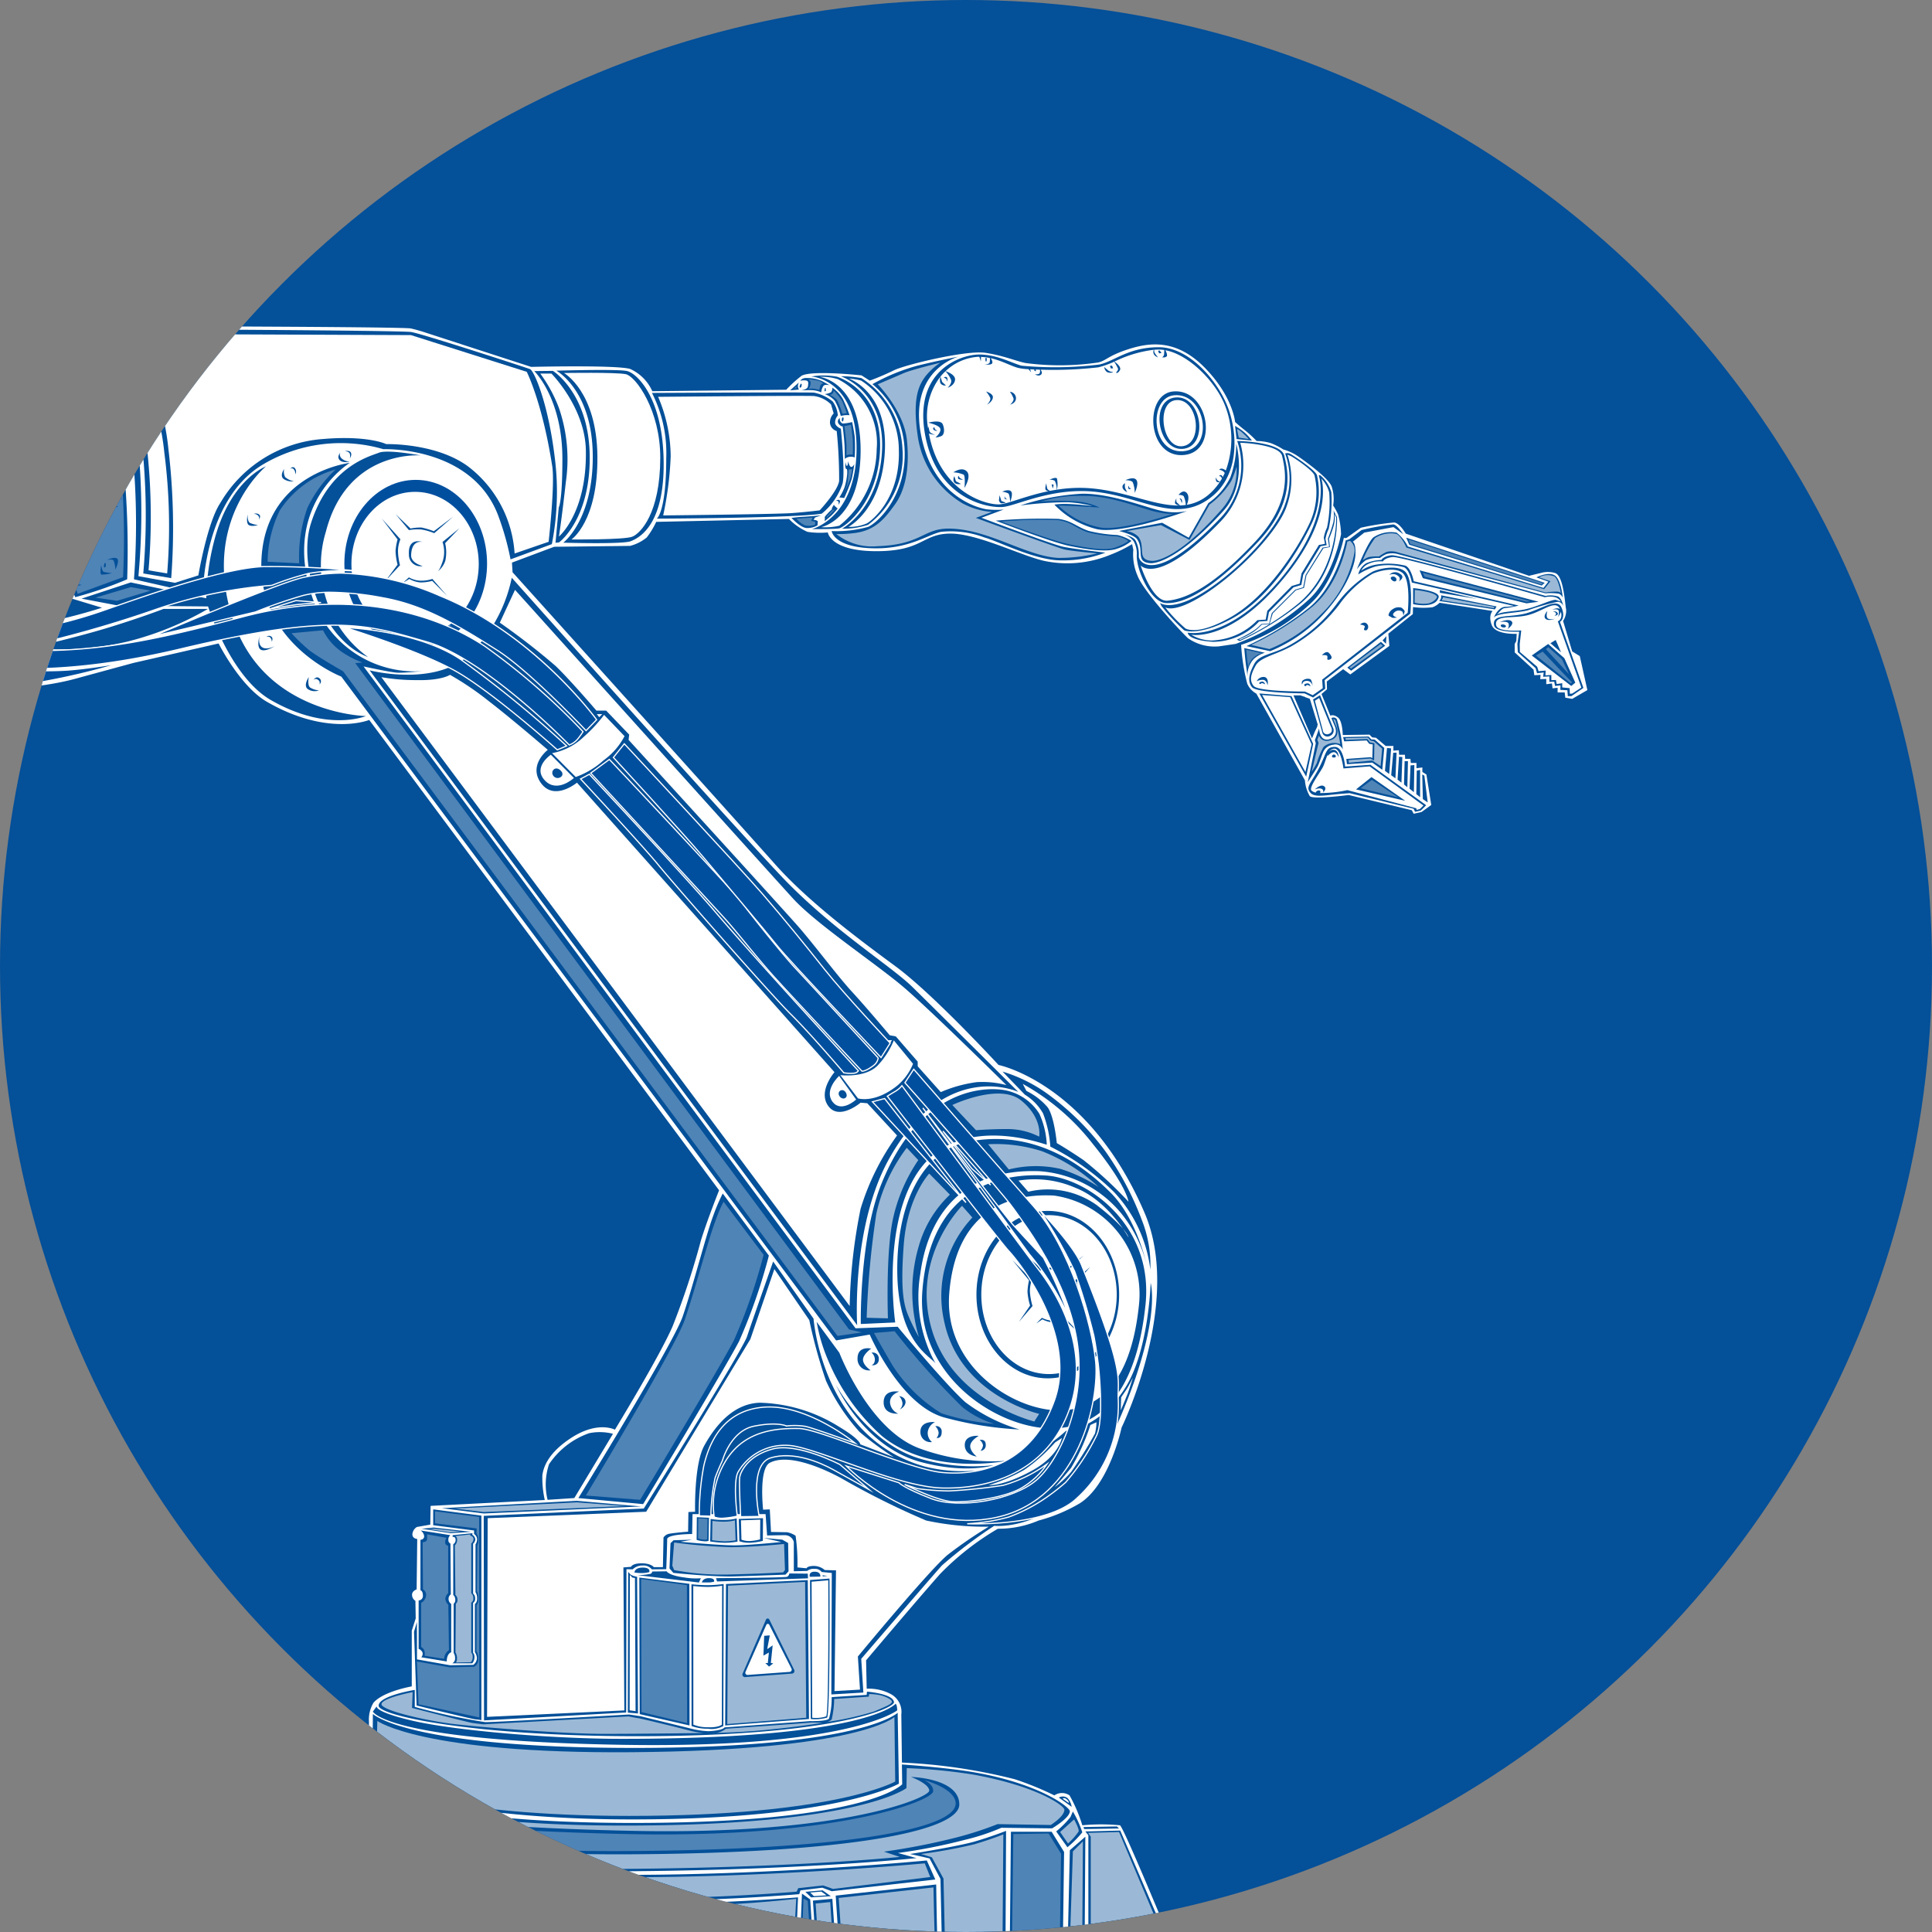 <svg id="Ebene_1" data-name="Ebene 1" xmlns="http://www.w3.org/2000/svg" xmlns:xlink="http://www.w3.org/1999/xlink" viewBox="0 0 200 200"><rect x="0" y="0" width="200" height="200" fill="#808080" stroke="none"/><defs><clipPath id="clip-path"><circle cx="100" cy="100" r="100" fill="#045099"/></clipPath><clipPath id="clip-path-2"><rect x="-144" y="-19" width="423.479" height="288.924" fill="none"/></clipPath><clipPath id="clip-path-5"><rect x="145.795" y="55.845" width="13.924" height="4.667" fill="none"/></clipPath><clipPath id="clip-path-6"><rect x="141.076" y="55.17" width="20.503" height="6.24" fill="none"/></clipPath><clipPath id="clip-path-7"><rect x="129.524" y="55.986" width="10.684" height="11.207" fill="none"/></clipPath><clipPath id="clip-path-8"><rect x="129.013" y="67.259" width="1.585" height="1.969" fill="none"/></clipPath><clipPath id="clip-path-9"><rect x="135.785" y="74.439" width="2.955" height="5.445" fill="none"/></clipPath><clipPath id="clip-path-10"><rect x="139.275" y="76.35" width="3.804" height="2.958" fill="none"/></clipPath><clipPath id="clip-path-11"><rect x="140.847" y="80.733" width="3.883" height="1.805" fill="none"/></clipPath><clipPath id="clip-path-12"><rect x="139.705" y="66.653" width="3.437" height="2.558" fill="none"/></clipPath><clipPath id="clip-path-13"><rect x="149.249" y="61.819" width="5.455" height="1.13" fill="none"/></clipPath><clipPath id="clip-path-14"><rect x="146.443" y="61.069" width="2.305" height="1.442" fill="none"/></clipPath><clipPath id="clip-path-15"><rect x="159.008" y="67.451" width="3.731" height="3.297" fill="none"/></clipPath><clipPath id="clip-path-16"><rect x="160.035" y="66.987" width="2.389" height="2.811" fill="none"/></clipPath><clipPath id="clip-path-17"><rect x="147.292" y="59.301" width="11.145" height="2.988" fill="none"/></clipPath><clipPath id="clip-path-18"><rect x="5.321" y="36.39" width="7.51" height="25.076" fill="none"/></clipPath><clipPath id="clip-path-19"><rect x="21.686" y="183.038" width="88.498" height="10.445" fill="none"/></clipPath><clipPath id="clip-path-20"><rect x="-1.285" y="41.667" width="11.213" height="6.31" fill="none"/></clipPath><clipPath id="clip-path-21"><rect x="75.288" y="163.755" width="8.174" height="14.72" fill="none"/></clipPath><clipPath id="clip-path-22"><rect x="66.37" y="163.462" width="4.758" height="14.915" fill="none"/></clipPath><clipPath id="clip-path-23"><rect x="73.716" y="157.385" width="2.434" height="2.174" fill="none"/></clipPath><clipPath id="clip-path-24"><rect x="72.272" y="157.182" width="0.971" height="2.198" fill="none"/></clipPath><clipPath id="clip-path-25"><rect x="69.598" y="159.68" width="11.663" height="3.317" fill="none"/></clipPath><clipPath id="clip-path-26"><rect x="112.636" y="189.651" width="9.431" height="14.773" fill="none"/></clipPath><clipPath id="clip-path-27"><rect x="86.826" y="190.621" width="25.276" height="21.416" fill="none"/></clipPath><clipPath id="clip-path-28"><rect x="104.746" y="189.802" width="5.093" height="12.831" fill="none"/></clipPath><clipPath id="clip-path-29"><rect x="95.345" y="189.893" width="8.52" height="14.409" fill="none"/></clipPath><clipPath id="clip-path-30"><rect x="109.744" y="188.346" width="1.923" height="2.487" fill="none"/></clipPath><clipPath id="clip-path-31"><rect x="84.436" y="196.901" width="2.483" height="15.198" fill="none"/></clipPath><clipPath id="clip-path-32"><rect x="62.556" y="196.537" width="23.579" height="17.564" fill="none"/></clipPath><clipPath id="clip-path-33"><rect x="62.838" y="196.567" width="19.586" height="14.075" fill="none"/></clipPath><clipPath id="clip-path-34"><rect x="60.481" y="197.568" width="2.012" height="15.471" fill="none"/></clipPath><clipPath id="clip-path-35"><rect x="58.259" y="197.184" width="1.823" height="17.352" fill="none"/></clipPath><clipPath id="clip-path-36"><rect x="21.274" y="192.567" width="36.901" height="20.412" fill="none"/></clipPath><clipPath id="clip-path-37"><rect x="10.007" y="191.64" width="10.32" height="15.986" fill="none"/></clipPath><clipPath id="clip-path-38"><rect x="16.765" y="188.087" width="2.501" height="2.979" fill="none"/></clipPath><clipPath id="clip-path-39"><rect x="19.332" y="188.002" width="76.967" height="8.46" fill="none"/></clipPath><clipPath id="clip-path-40"><rect x="32.217" y="184.282" width="66.716" height="7.344" fill="none"/></clipPath><clipPath id="clip-path-41"><rect x="38.893" y="177.749" width="53.78" height="10.233" fill="none"/></clipPath><clipPath id="clip-path-42"><rect x="85.539" y="175.363" width="6.789" height="2.908" fill="none"/></clipPath><clipPath id="clip-path-43"><rect x="73.683" y="178.317" width="11.454" height="1.094" fill="none"/></clipPath><clipPath id="clip-path-44"><rect x="39.491" y="175.166" width="33.392" height="4.323" fill="none"/></clipPath><clipPath id="clip-path-45"><rect x="43.598" y="158.83" width="2.877" height="12.893" fill="none"/></clipPath><clipPath id="clip-path-46"><rect x="47.088" y="158.845" width="1.928" height="13.257" fill="none"/></clipPath><clipPath id="clip-path-47"><rect x="44.337" y="158.254" width="3.369" height="0.379" fill="none"/></clipPath><clipPath id="clip-path-48"><rect x="43.158" y="156.449" width="6.461" height="21.341" fill="none"/></clipPath><clipPath id="clip-path-49"><rect x="47.041" y="155.524" width="17.679" height="1.001" fill="none"/></clipPath><clipPath id="clip-path-50"><rect x="60.648" y="124.4" width="18.402" height="30.861" fill="none"/></clipPath><clipPath id="clip-path-51"><rect x="90.473" y="137.808" width="12.45" height="9.586" fill="none"/></clipPath><clipPath id="clip-path-52"><rect x="30.174" y="65.247" width="59.041" height="73.046" fill="none"/></clipPath><clipPath id="clip-path-53"><rect x="98.584" y="113.205" width="9.015" height="4.461" fill="none"/></clipPath><clipPath id="clip-path-54"><rect x="102.293" y="118.428" width="11.443" height="4.456" fill="none"/></clipPath><clipPath id="clip-path-55"><rect x="89.718" y="118.818" width="5.344" height="17.655" fill="none"/></clipPath><clipPath id="clip-path-56"><rect x="93.412" y="121.488" width="4.92" height="16.927" fill="none"/></clipPath><clipPath id="clip-path-57"><rect x="95.926" y="124.825" width="11.649" height="22.327" fill="none"/></clipPath><clipPath id="clip-path-58"><rect x="27.701" y="48.604" width="7.042" height="9.707" fill="none"/></clipPath><clipPath id="clip-path-59"><rect x="9.886" y="60.778" width="5.701" height="1.416" fill="none"/></clipPath><clipPath id="clip-path-60"><rect x="116.614" y="48.305" width="11.409" height="9.756" fill="none"/></clipPath><clipPath id="clip-path-61"><rect x="107.732" y="51.337" width="13.786" height="3.322" fill="none"/></clipPath><clipPath id="clip-path-62"><rect x="103.645" y="53.775" width="13.157" height="3.067" fill="none"/></clipPath><clipPath id="clip-path-63"><rect x="128.057" y="44.407" width="1.21" height="1.046" fill="none"/></clipPath><clipPath id="clip-path-64"><rect x="86.574" y="37.551" width="27.021" height="20.211" fill="none"/></clipPath><clipPath id="clip-path-65"><rect x="83.609" y="39.25" width="1.614" height="1.122" fill="none"/></clipPath><clipPath id="clip-path-66"><rect x="82.215" y="40.019" width="0.231" height="0.182" fill="none"/></clipPath><clipPath id="clip-path-67"><rect x="85.893" y="40.423" width="1.771" height="2.417" fill="none"/></clipPath><clipPath id="clip-path-68"><rect x="87.413" y="43.972" width="0.882" height="3.145" fill="none"/></clipPath><clipPath id="clip-path-69"><rect x="87.266" y="48.573" width="0.954" height="2.69" fill="none"/></clipPath><clipPath id="clip-path-70"><rect x="85.579" y="52.759" width="0.838" height="0.829" fill="none"/></clipPath><clipPath id="clip-path-71"><rect x="82.456" y="53.568" width="1.929" height="0.872" fill="none"/></clipPath><clipPath id="clip-path-72"><rect x="-3.087" y="50.646" width="12.491" height="1.193" fill="none"/></clipPath></defs><circle cx="100" cy="100" r="100" fill="#045099"/><g clip-path="url(#clip-path)"><g clip-path="url(#clip-path-2)"><g clip-path="url(#clip-path-2)"><g clip-path="url(#clip-path-2)"><path d="M135.919,62.236a19.262,19.262,0,0,1-7.443,4.52l.008.071a20.921,20.921,0,0,0,.629,3.944,2.119,2.119,0,0,0,.943,1.031l5.03,8.979a3.753,3.753,0,0,0,.503,1.638c.377.364,4.024-.121,4.024-.121l6.539,1.577.189.364.817-.182,1.006-.728-.503-3.155-.419-.263v-.465l-.608.081v-.546h-.587l-.042-.425h-.545l-.021-.425h-.608l-.021-.465-.566.041v-.485h-.797l-1.006-.849-.398-.041-.273-.283-2.767.04s-.021-1.456-.503-1.82-.783-.18-.783-.18l-.914-2.247.566-.485-.021-.809,1.698-1.274.734.546,4.045-2.953-.105-1.274,2.536-2.022.021-.728a7.894,7.894,0,0,0,2.012.02,1.924,1.924,0,0,0,.734-.465l5.491.849s-.482.465-.083,1.476c.398,1.011,2.578.89,2.578.89l-.042.748-.167.303V67.535l1.949,1.78.084.586.649-.04-.042.445.629-.02v.546l.587-.081.063.506.524-.061V71.681h.734l.063.546.712.121,1.572-.91-.786-3.519-.786-.485-.943-3.155a1.903,1.903,0,0,0,.314-1.213c-.126-.546-.252-3.58-1.195-3.762a2.646,2.646,0,0,0-1.383,0l-1.258.303-12.764-4.368s-.629-1.092-1.195-1.153a27.219,27.219,0,0,0-3.458.546l-1.446,1.031s-.189.088-.306-.003c0,0-.88,4.267-3.199,6.575m9.339-6.939-1.006-.728-3.018.566-1.195.95s.336.121.273,1.355-1.069,3.822-3.542,6.391a15.48,15.48,0,0,1-5.282,3.58l-2.452-.526a31.055,31.055,0,0,0,6.539-4.024c2.892-2.427,3.731-6.916,3.731-6.916l.377-.121,1.258-.951a24.494,24.494,0,0,1,3.311-.586c.42.081,1.006,1.011,1.006,1.011m14.65,5.036-.314.283-13.707-4.227-.314-.728Zm1.866,1.537a.785.785,0,0,0-.377-.404,5.7,5.7,0,0,0-1.404-.041l-15.363-4.085a2.204,2.204,0,0,0-1.111.02,2.75,2.75,0,0,0-.671.405,3.173,3.173,0,0,0-1.488.243,4.852,4.852,0,0,0-.901.93s1.215-3.013,1.761-3.337a3.297,3.297,0,0,1,2.347-.465,4.241,4.241,0,0,1,1.174,1.436l14.042,4.288.503-.647-1.236-.445s1.173-.607,1.865-.223c.692.384.86,2.326.86,2.326m-4.024,1.678c1.698-.384,3.416-1.759,3.898-.647.482,1.112-.168,1.476-.168,1.476l.084.222,2.348,6.613-1.237.849H162.298l-.042-.607-.733-.04.021-.465-.566.061-.083-.445-.503.02v-.566l-.65.04.063-.445-.692.081-.147-.526-1.844-1.658-.042-.849.189-1.274s-2.445.137-2.599-.647c-.231-1.173,1.383-.809,3.081-1.194m-8.761-1.335a.864.864,0,0,0,.167-.243.67.67,0,0,0,.021-.344s5.659,1.132,5.743,1.153l-.168.303Zm.063-.849v-.273l3.867.91Zm-2.767-.485s2.825.262,2.641.951c-.336,1.254-2.641.708-2.641.708Zm-.136-.576s-.22-1.345-.828-1.588a6.243,6.243,0,0,0-2.892-.081,7.019,7.019,0,0,0-1.823.829,1.799,1.799,0,0,1,.817-1.153,4.386,4.386,0,0,1,1.572-.344s.21-.404,1.069-.485c.86-.081,15.929,4.207,15.929,4.207a2.657,2.657,0,0,1,1.299.061c.42.222.545,1.052.545,1.052a.625.625,0,0,0-.566-.506,22.802,22.802,0,0,0-3.123.89c-1.236.303-3.29.263-3.521.789.231-.607.692-1.132,1.174-1.153a9.278,9.278,0,0,0,.933-.091Zm-2.672,6.34-.357-.344.398-.445ZM139.474,69.11l3.479-2.669.44.404-3.521,2.588Zm-1.472,6.239a.609.609,0,0,1-.299.819.55.55,0,0,1-.817-.333l-.959-3.428.723-.44Zm-1.643-.201.014.049-.263.545-.293.699-1.918-4.459h.723l.309.116.078.005.104.063.483.18.817,2.669Zm6.94,2.279-.204,2.26-1.037-.743-2.625.167-.063-.546,2.531-.182.157.106.047-1.426-.361-.061-.268-.349-2.326.091-.11-.44,2.625-.061.299.303.346.015Zm.708.046-.197,2.647-.44-.318.212-2.374Zm.566.44-.118,2.662-.44-.326.212-2.321Zm.597.455-.094,2.654-.401-.318.149-2.366Zm.582.425-.063,2.7-.346-.288.063-2.411Zm.66.409-.047,2.806-.448-.364.102-2.412Zm.598,3.322-.393-.318.047-2.427.346-.076Zm.786.546-.503-.349-.063-2.548.22.121ZM136.618,79.353c.739-1.487.629-2.017,1.556-2.033.928-.015,1.069,2.033,1.069,2.033l2.625-.182,5.769,4.186-.55.546-.598.136-.157-.318-6.602-1.608s-.912.046-2.217.198c-1.304.151-1.76.045-2.012-.47-.252-.516.377-1.001,1.116-2.487m-1.241,1.623.833-4.035-.095-.318.44-1.213s.032,1.425,1.084,1.107c1.053-.318.519-1.395.519-1.395l-.331-.774a.391.391,0,0,1,.566.121,16.062,16.062,0,0,1,.613,3.14.791.791,0,0,0-.974-.515,1.259,1.259,0,0,0-1.085.834c-.141.303-.377,1.138-.613,1.532-.236.394-.959,1.517-.959,1.517m-5.014-9.192,3.332.273,2.248,4.944-.723,3.398Zm-.509-3.079c.524-.95,1.803-.95,3.395-1.779a15.421,15.421,0,0,0,5.051-4.308,12.276,12.276,0,0,1,3.751-3.418c.629-.324,2.548-.771,3.375-.061.964.829.566,4.389.566,4.389L137.127,70.404l.063.89-1.258.91-.88-.425s-4.947-.02-5.45-.647c-.503-.627-.272-1.476.252-2.427m-1.048-1.618,2.138.485a2.868,2.868,0,0,0-1.195.688,2.497,2.497,0,0,0-.608,1.779s-.063-.566-.147-1.112-.189-1.84-.189-1.84" fill="#fff"/><g opacity="0.3"><g clip-path="url(#clip-path-5)"><polygon points="159.719 60.364 159.547 60.512 145.992 56.313 145.795 55.845 159.719 60.364" fill="#fff"/></g></g><g opacity="0.6"><g clip-path="url(#clip-path-6)"><path d="M144.549,55.264c.566.283,1.036,1.416,1.036,1.416l14.263,4.313.655-.822-1.18-.405A1.828,1.828,0,0,1,160.897,59.672c.433.246.682,1.739.682,1.739s-.031-.122-.328-.165a6.596,6.596,0,0,0-1.245.089l-15.259-4.137a2.132,2.132,0,0,0-1.18-.076,4.59,4.59,0,0,0-.813.48,5.131,5.131,0,0,0-1.062.064,2.547,2.547,0,0,0-.616.329,10.825,10.825,0,0,1,1.272-2.302,3.041,3.041,0,0,1,2.202-.43" fill="#fff"/></g></g><g opacity="0.6"><g clip-path="url(#clip-path-7)"><path d="M140.195,57.289a11.803,11.803,0,0,1-3.448,6.312,15.566,15.566,0,0,1-5.335,3.592l-1.888-.43a30.586,30.586,0,0,0,6.332-3.959c2.892-2.427,3.618-6.742,3.618-6.742l.275-.076a1.271,1.271,0,0,1,.446,1.303" fill="#fff"/></g></g><g opacity="0.3"><g clip-path="url(#clip-path-8)"><path d="M129.013,67.259l1.585.36a2.134,2.134,0,0,0-.886.51,1.612,1.612,0,0,0-.502,1.099,3.795,3.795,0,0,0-.057-.605c-.062-.405-.14-1.364-.14-1.364" fill="#fff"/></g></g><polygon points="133.559 72.173 135.776 77.048 135.137 79.916 130.654 71.948 133.559 72.173" fill="#fff"/><path d="M137.766,75.212s.326.538-.168.743a.444.444,0,0,1-.665-.364l-.817-3.049.44-.288Z" fill="#fff"/><g opacity="0.6"><g clip-path="url(#clip-path-9)"><path d="M138.018,74.439l.299.728s.519,1.046-.487,1.425c-1.006.38-1.289-.44-1.289-.44l-.173.425.126.334-.707,2.973a7.594,7.594,0,0,0,.534-.91,8.002,8.002,0,0,1,.692-1.654,1.691,1.691,0,0,1,1.729-.288,21.457,21.457,0,0,0-.487-2.427.38.38,0,0,0-.236-.167" fill="#fff"/></g></g><g opacity="0.6"><g clip-path="url(#clip-path-10)"><polygon points="139.275 76.41 141.601 76.35 141.869 76.668 142.23 76.744 143.079 77.503 142.922 79.308 142.057 78.731 139.637 78.959 139.605 78.685 141.853 78.519 142.246 78.731 142.277 76.941 141.821 76.85 141.554 76.501 139.322 76.592 139.275 76.41" fill="#fff"/></g></g><g opacity="0.3"><g clip-path="url(#clip-path-11)"><polygon points="144.73 82.538 142.01 80.733 140.847 81.598 144.73 82.538" fill="#fff"/></g></g><g opacity="0.5"><g clip-path="url(#clip-path-12)"><polygon points="142.932 66.653 139.705 69.08 139.851 69.211 143.142 66.845 142.932 66.653" fill="#fff"/></g></g><g opacity="0.6"><g clip-path="url(#clip-path-13)"><path d="M154.703,62.82l-5.344-1.001a.216.216,0,0,1-.024.16.766.766,0,0,0-.087.166l5.368.804Z" fill="#fff"/></g></g><g opacity="0.6"><g clip-path="url(#clip-path-14)"><path d="M146.459,61.069l-.016,1.32a3.674,3.674,0,0,0,1.344.091c.613-.106,1.032-.593.951-.743-.259-.478-2.279-.667-2.279-.667" fill="#fff"/></g></g><path d="M129.781,71.011c.472.589,5.297.577,5.297.577l.817.379,1.038-.728-.063-.88,8.852-6.924s.374-3.342-.531-4.121c-.776-.667-2.559-.195-3.15.109a11.569,11.569,0,0,0-3.443,3.216,16.363,16.363,0,0,1-4.779,4.186c-1.635.941-3.343,1.185-3.835,2.078s-.677,1.52-.204,2.108m15.027-10.82s.304-.344-.157-.627a.794.794,0,0,0-.838-.031.795.795,0,0,1,1.111-.132c.629.354-.115.789-.115.789m-.776-.455c.336-.192.671.202.472.404-.199.202-.714-.265-.472-.404m-.293,3.913a.942.942,0,0,1,.451-.597,1.034,1.034,0,0,1,.891-.142c.178.121.356.314.324.425-.031.112-.126.395-.126.395s-.021-.414-.178-.455a.668.668,0,0,0-.618.01c-.23.162-.336.303-.23.445a.716.716,0,0,0,.377.192s-.44.101-.576-.01-.336-.121-.314-.263m-2.463,1.194c-.031-.132-.482-.192-.482-.192s.419-.395.723-.061a.451.451,0,0,1-.042.647s-.168.061-.252-.03c-.084-.091.084-.233.052-.364m-4.433,2.983s.44-.506.712-.243c.273.263.493.637-.01.718-.256.041-.063-.283-.157-.405-.094-.121-.545-.07-.545-.07m-1.394,2.932c.178.05.21.303.21.303a.742.742,0,0,0-.304-.151c-.146-.02-.178.222-.314.07-.136-.151.231-.273.409-.222m-.545-.344a.856.856,0,0,1,.733-.111c.178.101.252.728.252.728a.751.751,0,0,0-.304-.476.693.693,0,0,0-.608,0c-.094.051-.199.314-.199.314s-.095-.323.126-.455m-4.308.152c.274-.062.378.28.378.28a1.331,1.331,0,0,0-.33-.132c-.137-.023-.024.093-.193.085s-.129-.171.145-.233m-.502-.041a.786.786,0,0,1,.776-.445c.524.081.346.87.346.87s-.073-.515-.419-.566a1.306,1.306,0,0,0-.702.142" fill="#fff"/><path d="M154.884,64.731c.145.739,2.594.531,2.594.531l-.157,1.426.016.804,1.792,1.532.141.455.739-.061-.027.496.612-.038V70.41l.474-.019.078.419.575-.088v.44l.77.076.016.576.239-.014.956-.623L161.266,64.322s.542-.191.314-.999a1.523,1.523,0,0,1-.309.549.98.98,0,0,0,.084-.647c-.105-.263-.671-.101-.671-.101s.545-.292.805-.065l-.004-.011c-.454-1.048-1.811.29-3.411.652-1.6.362-3.408-.074-3.191,1.031m6.073-.677s-.67.283-.964,0c-.294-.283.189-.809.189-.809s-.168.546.021.748c.189.202.755.061.755.061m-.042-.303s.23-.121.147-.283c-.084-.162-.314-.121-.314-.121s.295-.143.461.061c.231.283-.293.344-.293.344m.681,3.771c-.094-.061-1.1-.94-1.1-.94l.55-.333Zm-3.029.334,1.698-1.193,1.677,1.476,1.132,2.528-.42.344Zm-3.207-3.115c.044-.214.608-.061.524.121s-.566.081-.524-.121m-.105-.344s1.048-.465,1.279,0c.146.294-.482.728-.482.728a.634.634,0,0,0,.126-.526c-.042-.364-.922-.202-.922-.202" fill="#fff"/><path d="M140.91,59.074a3.897,3.897,0,0,1,1.368-.592,7.675,7.675,0,0,1,3.207.076c.608.243.865,1.608.865,1.608l10.861,2.518a8.375,8.375,0,0,1-1.352.258L155.67,62.972c-.204.091-.267.167-.755.698.44-.41,1.923-.334,3.159-.637,1.237-.303,2.448-.94,2.955-.94.047,0,.55.182.55.182a1.035,1.035,0,0,0-.66-.47,2.585,2.585,0,0,0-1.006.02s-14.859-4.242-15.719-4.161c-.859.081-1.037.455-1.037.455a2.908,2.908,0,0,0-1.446.228,1.577,1.577,0,0,0-.802.728m6.047-.035,12.324,3.256-1.258.162-10.731-2.609Z" fill="#fff"/><g opacity="0.3"><g clip-path="url(#clip-path-15)"><path d="M162.738,70.627c-.084-.04-3.039-3.175-3.039-3.175l-.692.405,3.605,2.892Z" fill="#fff"/></g></g><g opacity="0.3"><g clip-path="url(#clip-path-16)"><polygon points="160.035 67.209 162.424 69.797 161.691 68.24 160.265 66.987 160.035 67.209" fill="#fff"/></g></g><g opacity="0.3"><g clip-path="url(#clip-path-17)"><polygon points="158.437 62.244 147.292 59.302 147.48 59.696 158.012 62.29 158.437 62.244" fill="#fff"/></g></g><path d="M135.754,81.825a.837.837,0,0,0,.47.222.091.091,0,0,1,.033-.101c.28-.246.535-.076.393.136-.005.007-.012.01-.017.017a13.539,13.539,0,0,0,2.847-.305l7.137,1.881.031.167.331-.091.377-.364-5.565-4.05-2.719.212s-.236-2.017-.928-2.048a.634.634,0,0,0-.548.344.508.508,0,0,1,.469-.223c.519.046.519.789.519.789s-.189-.531-.487-.546c-.299-.016-.613.348-.613.348l-.063.016a1.133,1.133,0,0,1,.061-.189c-.214.425-.353,1.001-.533,1.357-.314.622-1.462,2.108-1.195,2.427m4.622-.106,1.603-1.274,3.49,2.457Zm-2.484-3.458a.2.2,0,0,1,.393.046c0,.167-.472.151-.393-.046m-1.776,3.458s.566-.576.943-.333-.11.667-.11.667a.267.267,0,0,0-.11-.379c-.252-.151-.723.046-.723.046" fill="#fff"/><path d="M98.265,133.903c-.606,7.662,6.913,12.301,11.688,12.095,4.452-.192,7.195-3.752,7.947-10.858a10.318,10.318,0,0,0-8.766-11.373c-4.062-.241-10.151,1.063-10.869,10.137m2.817.115c0-4.787,3.307-8.667,7.386-8.667s7.386,3.88,7.386,8.667-3.307,8.667-7.386,8.667-7.386-3.88-7.386-8.667" fill="#fff"/><path d="M-28.468,53.093a12.815,12.815,0,0,0,.293,4.651c.701,3.154,7,11.81,16.432,13.226,5.711.857,14.566.647,19.471-.688s6.099-1.658,6.099-1.658l8.803-2.012s2.216,4.434,4.999,6.036c6.319,3.64,10.594,1.881,10.594,1.881l36.217,48.688s-1.258,3.155-1.886,5.218a80.8,80.8,0,0,1-2.924,8.858c-1.327,3.086-5.973,10.708-5.973,10.708s-1.792-.971-4.621.91c-2.212,1.471-2.771,2.873-2.892,3.822a10.466,10.466,0,0,0,.252,2.548l-11.821.607-.032,1.941-1.383.243a.972.972,0,0,0-.471.759c0,.455.503.485.503.485l-.063,5.218s-.472.151-.472.546a.725.725,0,0,0,.346.637l.031,1.82-.408,1.274v5.764s-2.947.507-3.969,1.699a3.43,3.43,0,0,0-.463,1.971c0,1.823-.04,4.073-.04,4.073s-11.061,2.007-14.021,3.056a9.21,9.21,0,0,0-3.953,2.305H16.656l-5.533,12.498s-.88-.243-1.258.303l-.377.546-2.641.91-.566,5.582,3.081.546,11.318-.364a64.911,64.911,0,0,0,19.743,5.036,150.108,150.108,0,0,0,18.611.971l1.572,2.851,3.71.607,20.498-.849,2.767-.728.063-2.73s10.94-.971,17.228-3.155,7.734-4.732,7.734-4.732l9.62-.303,2.264-.728V201.693l-4.087-2.609s-4.087-9.889-4.464-10.132a20.81,20.81,0,0,0-3.898,0,15.694,15.694,0,0,0-1.32-3.094,1.385,1.385,0,0,0-1.572,0,32.087,32.087,0,0,0-4.087-1.668,57.642,57.642,0,0,0-11.695-1.729l-.063-4.975a2.095,2.095,0,0,0-1.101-2.123,4.828,4.828,0,0,0-2.483-.546l-.063-2.942s5.407-6.401,7.671-8.949a27.986,27.986,0,0,1,5.973-4.672,10.564,10.564,0,0,0,4.213-.849,16.924,16.924,0,0,0,4.192-1.739c3.144-1.901,4.401-7.887,4.401-7.887s6.356-12.962,2.379-22.226c-5.774-13.448-15.121-15.309-15.121-15.309s-6.728-7.321-10.689-10.233-9.054-6.734-12.449-10.557S53.061,59.241,53.061,59.241l-.063-1.001L57.368,56.602l7.86-.091a4.496,4.496,0,0,0,1.729-.879,8.665,8.665,0,0,0,.974-1.608l13.739-.303a6.17,6.17,0,0,0,1.917,1.335,8.601,8.601,0,0,0,2.107.061s.252,1.941,5.03,1.941,4.716-1.759,7.545-1.82,7.383,2.273,9.809,2.821a11.65,11.65,0,0,0,6.885-.637A14.062,14.062,0,0,0,117.195,56.329l.126.577a5.54,5.54,0,0,0,.44,2.7c.629,1.638,4.372,5.668,5.219,6.462a4.83,4.83,0,0,0,3.221.84l1.72-.251a23.013,23.013,0,0,0,7.725-4.744c2.407-2.356,3.179-6.613,3.179-6.613a8.382,8.382,0,0,0-.314-2.063,6.668,6.668,0,0,0-.503-.91,4.117,4.117,0,0,0-.157-1.972c-.408-1.031-3.489-3.125-3.489-3.125a5.087,5.087,0,0,0-1.509-.697,6.773,6.773,0,0,0-1.32-.667,5.233,5.233,0,0,0-1.446-.213,12.131,12.131,0,0,0-1.226-1.122c-.692-.546-1.006-.849-1.006-.849s-.207-2.533-2.986-5.46c-3.081-3.246-5.973-2.791-8.363-1.972-1.805.619-2.067,1.111-2.829,1.274a27.063,27.063,0,0,1-7.482.061c-1.043-.204-2.232-.758-4.182-1.061s-8.363,1.243-9.494,1.82a26.725,26.725,0,0,1-2.483,1.061l-.849-.546s-5.072-.552-6.193.031a12.973,12.973,0,0,0-1.604,1.456l-13.864.151a4.576,4.576,0,0,0-2.295-2.305c-1.446-.425-10.249-.212-10.249-.212L44.227,34.487s-.88-.303-1.698-.485-29.74-.243-29.74-.243-3.363,1.678-4.496,2.215A20.145,20.145,0,0,0,4.898,38.098l-.126.394v.849l-6.665.182-3.71,2.123V42.678s-2.02-.478-3.751-.789a16.236,16.236,0,0,0-3.06-.283s-5.449-1.436-8.341-.647-7.21,4.186-7.838,8.008.126,4.126.126,4.126M-1.704,40.676a1.809,1.809,0,0,1-.168.89l.733,6.633a2.225,2.225,0,0,1,.545,1.052,2.085,2.085,0,0,1-.23,1.011l-3.521,1.254-.021-2.447.189-.324,2.033-.243a3.421,3.421,0,0,0,.21-1.254,4.983,4.983,0,0,0-.252-1.335l-2.201-.303,1.949-.364s.189-.243.126-1.254c-.063-1.012-.357-1.213-.357-1.213l-2.724-.081.063-.991,3.332-1.8a1.411,1.411,0,0,1,.293.768m-2.138,6.734a3.439,3.439,0,0,0-.377-1.476l1.865.182a4.731,4.731,0,0,1,.21,1.112A2.703,2.703,0,0,1-2.291,48.32l-2.158.303a2.138,2.138,0,0,0,.608-1.213m-.65-4.49,1.74.041a3.368,3.368,0,0,1,.209.91,6.243,6.243,0,0,1-.063,1.193l-2.075.222a2.335,2.335,0,0,0,.482-1.233,1.527,1.527,0,0,0-.294-1.133M-.698,50.424H10.012l.23.162L6.826,52.102,6.386,52.021l-.189-.425-10.269.041ZM9.111,39.705a1.219,1.219,0,0,1,.524.647,4.291,4.291,0,0,1-.042,1.153s.021,1.436.126,2.831c.105,1.395.503,3.58.503,3.58a4.944,4.944,0,0,1,.461,1.375,1.396,1.396,0,0,1-.356.89H-.53A1.995,1.995,0,0,0-.384,49.19a1.503,1.503,0,0,0-.524-1.092l-.733-6.471a2.661,2.661,0,0,0,.189-1.031,1.319,1.319,0,0,0-.377-.87Zm1.048,4.854c.147.627.713,3.499.713,3.499a2.753,2.753,0,0,1,.356,1.375,1.182,1.182,0,0,1-.566.91l-.314.02a1.638,1.638,0,0,0,.587-1.011,4.166,4.166,0,0,0-.545-1.456s-.357-2.022-.503-3.337a28.11,28.11,0,0,1-.105-3.094,6.014,6.014,0,0,0,.042-1.294,2.443,2.443,0,0,0-.587-.647l-.377-.04s0-.364.314-.364a1.013,1.013,0,0,1,.859.809c.126.505-.021,4.004.126,4.631m-.324-8.403c.597.273,1.886,4.914,2.672,9.282a93.106,93.106,0,0,1,.66,14.53,40.224,40.224,0,0,1-5.376,1.851,16.367,16.367,0,0,1-.943-2.821,40.649,40.649,0,0,1-.755-4.126.811.811,0,0,1-.597-.546A.585.585,0,0,1,5.81,53.659l-.252-1.699h.566l.063.303.692.213a34.295,34.295,0,0,0,4.464-2.123c.471-.485-.032-1.82-.283-2.487a24.949,24.949,0,0,1-.723-3.58c-.095-.789.031-2.882.031-3.701,0-.819-.404-1.625-1.132-1.669a.584.584,0,0,0-.597.485l-3.521.031s-.032-.303-.032-.637c0-.333.283-.515,1.006-1.153.723-.637,3.144-1.759,3.741-1.486m72.763,3.762a.769.769,0,0,0,.11.41l-.911.076.896-.804a1.809,1.809,0,0,0-.094.318m.911-.789a3.936,3.936,0,0,1,1.556.303c.408.212.817.455.817.455s-.456-.151-.644.061a1.375,1.375,0,0,0-.22.667,2.674,2.674,0,0,0-.974-.227c-.535-.016-1.163.03-1.163.03s.707-.076.755-.41c.047-.333.095-.576-.204-.622a1.592,1.592,0,0,0-.581.031s.141-.303.66-.288m-.581.592c.126-.016.047.425-.095.409-.141-.015.017-.4.095-.409M86.386,52.355c.063.061.33.288.33.288s-.44.53-.676.743c-.235.212-.676.576-.676.576a2.063,2.063,0,0,0,.016-.455,5.897,5.897,0,0,1,.739-.774.274.274,0,0,1,.016-.151,2.063,2.063,0,0,1,.22-.364.128.128,0,0,0,.032.136m.11-.485s.22-.182.377-.106c.22.106-.079.5-.079.5s.079-.288-.047-.379a.237.237,0,0,0-.252-.015m.393-.379a5.128,5.128,0,0,0,.471-.88c.252-.576.472-2.032.268-2.063-.205-.03-.095-.728-.095-.728s.032.41.141.41c.11,0,.11-.5.11-.5s.141.591.33.607c.189.015.33-.303.33-.303s-.142.955-.268,1.517a16.869,16.869,0,0,1-.786,2.002Zm.346-7.357s-.173.061-.424-.273a.395.395,0,0,1,.126-.577v.213a.512.512,0,0,0,.298.349,5.045,5.045,0,0,0,.975-.152s.189.849.267,1.532a18.058,18.058,0,0,1,0,2.123,1.175,1.175,0,0,0-.519-.061.975.975,0,0,0-.503.213s0-.273-.016-1.092c-.016-.819-.205-2.275-.205-2.275m-.016-.5c-.094,0-.11-.394.032-.425.141-.03.063.425-.032.425m-.802-2.154a2.533,2.533,0,0,0-1.037-.683,1.707,1.707,0,0,0,.66-.197.746.746,0,0,0,.126-.47,3.767,3.767,0,0,1,1.085,1.168,13.313,13.313,0,0,1,.692,1.683,2.902,2.902,0,0,0-.613.016,1.129,1.129,0,0,1-.299.045,6.06,6.06,0,0,0-.613-1.562m-1.069-.971.032-.334.094.015.016.288Zm8.08,6.032A8.912,8.912,0,0,1,89.865,54.326a8.139,8.139,0,0,1-2.704.405s3.877-2.043,4.15-8.171C91.583,40.433,87.03,38.947,87.03,38.947a12.345,12.345,0,0,1,2.143.192,9.206,9.206,0,0,1,4.254,7.402m32.13,4.783c-3.93,3.306-7.765-.364-13.299-.485-3.932-.086-7.042,1.486-8.394,1.638-1.352.151-6.791-.607-8.08-7.372-1.289-6.764,3.71-8.402,5.562-8.406,1.852-.003,3.307.854,4.404,1.157a37.214,37.214,0,0,0,8.048-.121c1.571-.332,2.986-1.79,6.162-1.79,3.175,0,6.099,3.489,7.136,6.188,1.038,2.7,1.208,6.879-1.54,9.192m-12.449,1.061a13.354,13.354,0,0,0-2.578-.394,39.507,39.507,0,0,0-4.904.333,24.686,24.686,0,0,1,6.351-1.213c2.986-.061,6.665,1.426,8.205,1.759a6.373,6.373,0,0,0,2.704.031s-6.665,2.427-9.306,1.881a9.088,9.088,0,0,1-4.433-2.548,8.145,8.145,0,0,1,1.477-.061c.943.03,2.484.212,2.484.212m14.87-6.461s1.185,4.179-1.32,6.946c-4.228,4.672-6.777,5.492-7.592,5.43-1.588-.121-.566-1.41-1.368-2.502-.334-.456-1.855-.834-1.855-.834l4.464-.849,2.751,1.547,2.028-3.58a6.945,6.945,0,0,0,2.295-2.7A10.3,10.3,0,0,0,127.978,45.924m1.619-.318-1.588-.152-.157-1.365a6.724,6.724,0,0,1,1.069.758,5.192,5.192,0,0,1,.676.759m-1.566,20.612a12.385,12.385,0,0,0,1.802-.971,4.055,4.055,0,0,0,.733-.647l.817-.061.273-1.072,2.431-2.427.817-.243.252-1.274,1.761-2.832.671-.101-.126-.829a16.911,16.911,0,0,0,.566-1.699,3.734,3.734,0,0,0,.021-1.213l.357.687s.303,5.503-3.752,8.918a29.822,29.822,0,0,1-6.308,3.903Zm-5.072-.728s4.234.93,9.725-5.703c5.369-6.485,3.835-10.557,3.835-10.557s.021-.081.189,0a3.687,3.687,0,0,1,1.111,1.719,14.137,14.137,0,0,1-.273,3.802,3.942,3.942,0,0,0-.335,1.052l.126.627-.629.121L134.905,59.504l-.189,1.052-.817.243-2.536,2.568-.168.91-.859.061a6.562,6.562,0,0,1-4.737,2.104c-2.724-.162-2.641-.951-2.641-.951M120.087,62.416s1.279,1.031,4.904-1.355c3.626-2.386,7.258-6.432,8.048-8.898a7.686,7.686,0,0,0,0-5.218.665.665,0,0,1,.503.02c.273.121,2.641,1.699,2.788,2.224a7.651,7.651,0,0,1-.566,5.056c-1.132,2.386-4.097,7.447-8.048,9.687-2.997,1.699-4.779,1.496-5.135,1.314a19.737,19.737,0,0,1-2.326-2.487,2.341,2.341,0,0,1-.168-.344m-4.104-7.192c-.511-.119-.947-.18-.947-.18a6.79,6.79,0,0,1,.947.18c.634.148,1.383.385,1.557.71a3.061,3.061,0,0,1,.346,1.658c.031.708,1.853,2.916,8.394-3.903a7.893,7.893,0,0,0,1.792-8.039s4.527.061,4.873,1.517c.346,1.456,1.226,4.732-2.672,8.888-3.898,4.156-7.292,6.535-9.62,6.37-1.572-.111-3.029-3.489-2.976-4.935a2.595,2.595,0,0,0-.325-1.466,2.186,2.186,0,0,0-1.369-.801m-5.296,1.286c-1.823-.364-7.608-2.609-7.608-2.609a54.733,54.733,0,0,1,6.508-.182c1.414.213,1.792.789,3.112,1.244a14.995,14.995,0,0,0,2.987.425,4.705,4.705,0,0,1,1.446.607,4.264,4.264,0,0,1-1.446.789c-1.101.425-3.175.091-4.999-.273M86.092,54.974a12.018,12.018,0,0,0,3.783-.435c1.132-.516,3.93-3.337,3.773-7.887a9.309,9.309,0,0,0-3.332-6.886A20.362,20.362,0,0,1,94.968,37.855c2.358-.577,4.276-.941,4.276-.941s-5.124,1.305-3.929,7.948c1.195,6.644,6.067,7.736,6.791,7.857a8.926,8.926,0,0,0,1.792.03l-2.295.849s7.294,2.761,8.457,3.003c1.163.243,4.37.607,4.37.607a12.323,12.323,0,0,1-4.999.789c-2.672-.182-6.099-1.972-7.545-2.366a9.885,9.885,0,0,0-4.464-.577c-1.446.303-3.364,1.851-7.262,1.699-3.898-.151-4.066-1.779-4.066-1.779m-2.033-.202s4.611-1.173,4.611-8.372-4.695-7.422-4.695-7.422a7.678,7.678,0,0,1,2.683.02c.859.303,4.611,1.881,4.443,7.462s-3.661,8.091-4.213,8.231c-.398.101-2.829.081-2.829.081M81.937,53.614s.676-.091,1.258-.121c.565-.03,1.792-.137,1.792-.137l-.613.213-.157.243s.33.015.44.151l-.031.425a2.075,2.075,0,0,1-1.101.273c-.66-.015-1.587-1.046-1.587-1.046m-13.943.076s.975-.698.975-6.249a13.749,13.749,0,0,0-1.478-6.765s16.317-.091,16.788-.03a4.442,4.442,0,0,1,1.918.91,2.849,2.849,0,0,1,.534,1.456,1.09,1.09,0,0,0-.283.758c.031.38.597.607.597.607s.47,4.618.173,5.688a6.715,6.715,0,0,1-2.153,3.109c-2.594.455-17.071.516-17.071.516m-9.683,2.487s3.113-2.336,3.05-9.07-3.773-8.736-3.773-8.736,6.256-.182,7.294.031c1.037.212,3.588,2.668,3.804,8.797.252,7.159-2.546,8.494-3.395,8.827-.849.334-6.979.152-6.979.152m-.807.01.336-3.661s.377-.566.377-5.025c0-6.28-2.913-9.09-2.913-9.09l1.929-.02s3.814,2.346,3.814,9.019c0,6.431-3.176,8.736-3.176,8.736ZM52.851,57.906A28.085,28.085,0,0,0,51.678,53.659c-2.602-7.532-11.988-7.159-11.988-7.159A15.778,15.778,0,0,0,27.366,47.997c-6.372,3.64-6.372,13.59-6.372,13.59l-7.126-1.618a77.153,77.153,0,0,0-.083-12.498,34.152,34.152,0,0,0-3.144-11.446,1.012,1.012,0,0,0-.88-.364,30.639,30.639,0,0,1,3.27-1.537c.503-.081,28.378.081,29.51.243,1.132.162,11.905,3.681,12.324,3.843.42.162,1.874,3.475,2.557,9.1A28.027,28.027,0,0,1,57.127,56.329ZM30.395,48.563a.25.25,0,0,0-.377,0s.252-.364.503-.106a.619.619,0,0,1,.063.652.802.802,0,0,0-.189-.546m.031,1.259a1.508,1.508,0,0,1-1.069-.243c-.44-.349.063-1.031.063-1.031a1.205,1.205,0,0,0,.095.834,1.844,1.844,0,0,0,.911.44M38.097,68.018c-4.779-1.82-7.294-9.464-5.91-13.833,1.865-5.89,6.034-6.923,7.042-7.321.922-.364,4.317.283,4.317.283s-7.61-.655-9.809,7.887A11.749,11.749,0,0,0,38.097,68.018m3.06-12.175-1.635-2.164,1.929,2.144a3.262,3.262,0,0,0-.252,1.233,6.509,6.509,0,0,0,.209,1.456L39.92,60.111,41.156,58.452a6.487,6.487,0,0,1-.209-1.415,6.23,6.23,0,0,1,.209-1.194m4.653.263,1.74-1.416L46.082,56.228a4.134,4.134,0,0,1,.021,1.8,2.277,2.277,0,0,1-.797,1.133s.231-.142.545-1.133a3.207,3.207,0,0,0-.042-1.921m.482,5.582-1.551-1.557a4.516,4.516,0,0,1-1.215.162,2.753,2.753,0,0,1-1.153-.364l-.65.404.608-.566a2.555,2.555,0,0,0,1.195.344,3.618,3.618,0,0,0,1.236-.182Zm-3.731-4.207c-.021.829,1.195,1.112,1.195,1.112a1.186,1.186,0,0,1-1.425-1.213c-.105-1.82,1.404-1.274,1.404-1.274s-1.131-.303-1.174,1.375m-1.614-4.267L42.498,54.711A5.297,5.297,0,0,1,43.63,54.61a7.452,7.452,0,0,1,1.279.384l2.012-1.517-1.97,1.719a6.072,6.072,0,0,0-1.342-.384,5.584,5.584,0,0,0-1.278.061Zm-4.752-6.29c-.11-.197-.487-.227-.487-.227s.478-.109.613.151c.141.273-.11.607-.11.607a.852.852,0,0,0-.016-.531m.031.849s-.738.213-1.069-.151c-.33-.364.095-.789.095-.789s-.22.258.094.607a1.272,1.272,0,0,0,.88.333M105.416,113.035s-7.545-3.519-13.372,6.916c-3.942,7.059-3.311,17.23-3.311,17.23L38.264,69.393s7.252,1.901,10.773-2.063a15.265,15.265,0,0,0,3.94-7.523S73.633,82.996,80.727,90.546c5.282,5.622,11.402,9.343,13.749,11.649,2.348,2.305,10.94,10.84,10.94,10.84M92.673,136.898l-3.563.162s-.168-8.818,2.138-14.52c3.961-9.8,10.437-9.95,12.324-9.747a5.386,5.386,0,0,1,4.024,2.507,8.65,8.65,0,0,1,.765,3.185c.003.103-5.125-2.01-9.651-.192-8.258,3.316-6.036,18.605-6.036,18.605m4.192,4.288c-.377-.728-3.94-2.063-3.982-9.627-.042-7.563,3.018-12.567,7.367-13.377,2.767-.516,8.457-.971,14.724,5.288,2.587,2.584,3.604,6.942,3.682,7.287l.008.033-.008-.033a13.513,13.513,0,0,0-2.55-5.103,12.051,12.051,0,0,0-8.467-4.409c-9.047-.362-11.737,5.865-12.366,10.597a14.295,14.295,0,0,0,1.593,9.343m-1.383-7.564c.844-10.68,8.006-12.215,12.785-11.932,4.197.248,11.192,5.056,10.312,13.388-.884,8.366-4.111,12.555-9.347,12.781-5.617.243-14.462-5.218-13.749-14.237m23.6-2.184a14.26,14.26,0,0,0-3.773-8.049,26.36,26.36,0,0,0-6.581-4.692,11.844,11.844,0,0,0-.755-3.438,5.43,5.43,0,0,0-1.886-1.941l-2.306-2.386a15.705,15.705,0,0,1,4.653,2.305,27.664,27.664,0,0,1,5.994,5.946,31.376,31.376,0,0,1,3.773,7.119,12.698,12.698,0,0,1,.88,5.137m-29.929,40.285.22,3.489-3.316.197.047-12.574-1.053-.106a.803.803,0,0,0-.739-.318,1.023,1.023,0,0,0-.755.212l-1.383.031v-3.033a.953.953,0,0,0-.88-.698c-.692,0-1.886.031-1.886.031l-.157-2.215H71.69l-.04,2.063s-2.586-.005-2.586.546c0,.698-.094,3.094-.094,3.094l-1.493.016a1.096,1.096,0,0,0-.943-.395,1.418,1.418,0,0,0-1.037.395l-.645-.016-.031,14.834-14.713.819-.032-21.174,16.568-.758s10.217-16.381,10.689-17.807c.471-1.425,2.704-7.766,2.704-7.766l4.181,5.916s.895,12.267,11.443,15.289a15.87,15.87,0,0,0,14.682-3.671s3.489-.212,6.162-4.49c2.42-3.874,2.609-10.829,2.609-10.829s1.289,4.186-3.804,15.41c-4.813,10.607-12.387,9.737-12.387,9.737a49.061,49.061,0,0,0-5.407,4.095c-1.101,1.213-8.363,9.677-8.363,9.677m12.606-22.114a.818.818,0,0,0-.346-.546s.629-.152.629.485a.561.561,0,0,1-.535.637.994.994,0,0,0,.252-.576m2.452,1.608s-7.772,1.643-12.942-2.588a21.688,21.688,0,0,1-5.607-7.968,17.639,17.639,0,0,1-1.121-3.822l2.348,3.196s3.094,8.14,8.488,9.97a21.692,21.692,0,0,0,8.834,1.213m-3.773-1.517c0,.577.676,1.077.676,1.077s-1.242-.106-1.242-1.198,1.446-.94,1.446-.94-.88.485-.88,1.061m-3.27-1.395a1.155,1.155,0,0,0-.346-.667.547.547,0,0,1,.66.607c0,.728-.534.607-.534.607a.814.814,0,0,0,.22-.546m-1.132-.03a1.223,1.223,0,0,0,.44,1.001,1.04,1.04,0,0,1-1.195-1.061c0-1.183,1.509-1.001,1.509-1.001a1.342,1.342,0,0,0-.755,1.062m-2.609-3.003a1.305,1.305,0,0,0-.346-.758s.66.091.66.607c0,.515-.598.789-.598.789a.9.9,0,0,0,.283-.637m-1.289-.091a1.351,1.351,0,0,0,.849,1.153s-1.541.151-1.509-1.213c.031-1.365,1.603-1.062,1.603-1.062s-.974.273-.943,1.123m-1.572-4.399a.913.913,0,0,0-.346-.758.62.62,0,0,1,.755.667.585.585,0,0,1-.755.607s.314-.031.346-.516m-1.226-.03c0,.576.786,1.092.786,1.092a1.171,1.171,0,0,1-1.352-1.213c0-1.365,1.414-1.031,1.414-1.031s-.849.576-.849,1.153m6.036,10.283a19.726,19.726,0,0,0,7.482.637s-2.808.94-7.545-.334c-5.974-1.607-8.771-7.978-8.771-7.978s3.301,6.138,8.834,7.674M65.998,163.062a7.285,7.285,0,0,0,1.336-.137.305.305,0,0,0,.189-.243l1.488-.02s.212.424,1.782.627a7.245,7.245,0,0,0,1.761.091l-.204.44Zm5.36.895.021,14.662-5.156-1.173-.042-14.136Zm2.871-.243-.105-.344s7.147-.04,7.357-.142a.448.448,0,0,0,.23-.344l1.907.02.021.303v.182Zm.923.263,8.467-.404.126,14.379-8.677.667Zm5.722-4.348-1.823-.425,1.928.182.608.344.042,2.933-.314.344s-3.165.121-5.344.182c-2.18.061-6.267-.364-6.267-.364l-.398-.465.105-2.609.314-.303,1.928-.061-1.221.217s3.967.369,5.559.369c1.593,0,4.884-.344,4.884-.344m-1.907-.121a6.157,6.157,0,0,1-1.09.182,3.12,3.12,0,0,1-1.341-.142l-.063-2.305,2.515-.081Zm-3.919.202a11.876,11.876,0,0,1-1.53-.141l.042-2.326a8.298,8.298,0,0,0,1.467.101,5.061,5.061,0,0,0,1.236-.162l.084,2.406a8.119,8.119,0,0,1-1.3.121m-1.698-.202a1.086,1.086,0,0,1-.503.04,2.841,2.841,0,0,1-.733-.142l.021-2.346,1.258.061Zm.042,3.862c.671,0,.524.364.524.364a1.932,1.932,0,0,1-.587.081h-.671s.063-.445.734-.445m1.519.602-.031,14.707a2.494,2.494,0,0,1-1.587.278,4.674,4.674,0,0,1-1.703-.278L71.578,164.002s.849.096,1.688.096a12.125,12.125,0,0,0,1.645-.126m-7.702-1.229a2.963,2.963,0,0,1-.776.101,4.401,4.401,0,0,1-.755-.061s0-.506.86-.506c.859,0,.671.465.671.465m-1.163,14.637-1.053-.091.037-14.566s.146.162.252.283a1.995,1.995,0,0,0,.671.222ZM85.867,163.411s.094,14.197-.257,14.399a4.554,4.554,0,0,1-1.677.142L83.855,163.563Zm-.697-.222-.021-.121.513.071Zm-1.341.04s-.168-.526.503-.526c.671,0,.587.506.587.506Zm27.11,23.813-1.33-.961a.822.822,0,0,1,.88.04,1.626,1.626,0,0,1,.45.92m1.101,2.639a10.677,10.677,0,0,1-1.541,1.547l-1.163-1.638a9.932,9.932,0,0,0,1.477-1.487c.157-.364.252-.576.252-.576a10.949,10.949,0,0,1,.975,2.154M104.211,202.664l5.344.455a42.361,42.361,0,0,1-4.904,1.911,21.899,21.899,0,0,1-6.854,1.031c-.314-.151-.189-1.092-.189-1.092s1.886-.515,3.835-1.092a9.009,9.009,0,0,0,2.767-1.213m-.126-.273a13.058,13.058,0,0,1-3.081,1.304c-1.823.516-3.426.88-3.426.88l-.22-10.071-1.132-2.123-2.012-.455s4.967-.789,6.728-1.304c1.761-.516,3.207-1.092,3.207-1.092Zm.44,0L104.651,189.62h4.213l1.289,2.093s-.126,10.223-.157,10.647c-.031.425-.189.485-.189.485Zm11.318-13.105-3.615.061-.063-.213,3.458-.061Zm8.237,12.498-1.698.485-.66-.091-1.163-2.669Zm-1.414.637,1.54-.425v1.759l-1.509.425Zm-10.312-12.831,3.615-.091,5.533,12.862.88.121v1.851l-9.714.303V189.984ZM87.58,212.371,86.511,196.233l10.406-1.153s.126,11.345.503,11.436c1.806.435,5.722-.577,7.797-1.213a46.608,46.608,0,0,0,4.401-1.669,2.156,2.156,0,0,0,.817-.971,3.721,3.721,0,0,0,.095-1.486l.22-9.646,1.604-1.395-.095,14.621s-.314,1.547-6.288,4.216c-5.207,2.327-18.391,3.398-18.391,3.398m-1.415-15.804,1.101,15.774H85.191L84.153,196.749Zm-2.201-.152-.597-.576,1.792-.152.849.607Zm1.006,17.473,2.421-.91-.063,2.366-2.326.698Zm-.22-.303-19.806.728-3.993-.576,2.17-.121-.126-4.217,3.993-.054.487.373.008.599-1.91.046-1.336,1.024v1.608l.959.561,4.055-.152.719-.754-.043-1.369,6.029-.197-.008-1.759.605-.523,3.82.008.385.318.011.728-2.012.01-.954,1.061v1.537l1.038.667,4.401-.091.377-.546-.095-1.668-1.1-.88.597-13.923.849.607,1.037,15.895,2.295.121Zm-19.492-1.683v1.418l-.739-.417.008-1.41.44-.357.605.243Zm.267.015.346-.5,1.289-.016.039,1.858-1.682.046Zm-.393-.918.534-.432,2.806-.023.652.341-.408.273-2.987.076Zm3.977,2.199-1.414.053-.016-1.456.016-.402,1.076-.023.291.379Zm-.157-1.934.346-.258.377.303.078,1.289-.408.425-.087-1.38Zm-1.132-1.608-.676-.557-4.213.026-.377-12.104s5.564.091,10.406-.061c4.841-.151,9.652-.546,9.652-.546l-.598,13.469h-.903l-.008-.872-.55-.447-4.205-.016-.739.607-.008,1.517-5.847.182-1.226-.546h-.692Zm10.893,1.653-.032,1.38-.629-.38.047-1.289.278-.349.555.223Zm.236.015.246-.359,1.478-.01.083,1.84-1.855.061Zm-.403-.814.346-.374h3.311l.524.364-.314.213-3.243.066Zm4.38,2.295H81.062l-.063-1.848,1.446-.043.324.273Zm-.252-1.982.273-.192.346.273.084,1.476-.241.334-.147-1.618Zm-17.857,6.006L64.882,214.616l19.68-.758.063,2.154Zm-4.119-2.882,3.835.637-.063,2.305-3.71-.667Zm-.597-16.624,2.012.031.692,15.926-2.169.061Zm-.126-.333-.503-.637h1.98l.66.698Zm-2.044,16.381,1.226-16.836.471.819.66,16.502.126,1.729-1.352-2.305ZM20.963,192.047s4.433,2.305,17.008,3.519c5.164.498,20.717,1.244,20.717,1.244l-1.132,16.502A155.873,155.873,0,0,1,36.305,211.764a67.713,67.713,0,0,1-15.342-4.308Zm-11.192,13.742.723-.182,5.942-14.075,4.181-.091L20.554,207.518l-10.783.303Zm.629-.941s-.566-1.122-.095-1.79c.365-.516.88-.061.88-.061Zm-3.553.667,2.61.364-.032,1.851-2.735-.395Zm2.704-1.213a4.586,4.586,0,0,0,.535.941l-.535.243-2.641-.273.189-3.003,2.326-.849a8.936,8.936,0,0,0,.126,2.942m1.698-1.577s-.88-.425-1.226.364a2.499,2.499,0,0,0,.126,1.79,5.403,5.403,0,0,1-.472-1.244,7.3,7.3,0,0,1,.189-2.639,1.251,1.251,0,0,1,1.132-.577Zm5.313-14.257-.346,2.882-4.653,11.072-.283-2.123Zm3.175-.526a2.393,2.393,0,0,0-1.09,1.8c-.031.667,1.027,1.487,1.027,1.487l-3.175.03.377-3.246Zm1.006-.324c0,4.763,27.822,6.401,43.542,6.462s31.658-1.487,31.658-1.487l.88,1.972-10.721,1.213-.974-.364-2.264.273-.126.395s-4.716.394-9.431.546c-4.716.151-10.972.091-10.972.091l-.755-.607s-2.201-.03-2.515,0a.436.436,0,0,0-.377.334s-4.747-.152-12.198-.637c-7.451-.485-15.97-1.244-22.604-3.064-1.049-.288-2.976-.981-2.976-.981l-.021-.667-.86.04s-2.724-1.597.713-3.519M65.542,188.71c24.302,0,27.854-4.004,27.854-4.004l-.031-2.047s4.684.303,7.702.849c6.603,1.194,9.683,3.564,9.683,3.989,0,.699-1.839,1.775-1.839,1.775l-5.25-.061a22.568,22.568,0,0,1-3.82,1.259,57.982,57.982,0,0,1-6.885,1.35l1.918.53s-12.722,1.375-33.22,1.375c-18.946,0-40.502-2.751-40.502-6.108,0-2.366,16.945-4.959,16.945-4.959v2.457S43.661,188.71,65.542,188.71m-27.005-3.762.063-7.523s3.5,3.519,27.079,3.519,27.247-3.64,27.247-3.64l.126,7.341S86.742,188.346,65.427,188.346c-18.632,0-26.89-3.398-26.89-3.398m4.276-6.795c4.105.946,13.92,1.851,21.582,1.851,25.434,0,28.326-3.64,28.326-3.64a.651.651,0,0,1,.126.318,2.904,2.904,0,0,1,.031.379S87.852,181.025,64.337,180.621c-24.386-.42-25.738-3.438-25.738-3.438l.408-.561s-.408.561,3.804,1.532m.126-3.216v1.759a62.365,62.365,0,0,0,7.294,1.577c1.383,0,14.902-.789,14.902-.789l1.195.182,5.124,1.259a8.61,8.61,0,0,0,1.886.288c1.525-.068,1.666-.395,1.666-.395l8.881-.652s1.682.045,1.934-.258a7.813,7.813,0,0,0,.273-2.224l3.626-.232.031-.334s2.704.198,2.798,1.092c.059.564-5.91,3.519-26.597,3.519-16.851,0-26.754-2.123-26.754-3.155s3.741-1.638,3.741-1.638m.974-15.905a.833.833,0,0,0-.367-.597l3.081.485a.562.562,0,0,0-.209.506.376.376,0,0,0,.215.365l.036,5.257a.57.57,0,0,0-.231.485.61.61,0,0,0,.273.506v5.015s-.147,0-.314.263a1.329,1.329,0,0,0-.141.678l-2.646-.435a.525.525,0,0,0,.126-.506.718.718,0,0,0-.398-.364v-5.015a.454.454,0,0,0,.44-.506c0-.505-.252-.546-.252-.546v-5.218s.387-.02.387-.374m.996-.9,3.898.445-2.159.142-2.997-.465Zm4.066,7.806v5.177s.147.081.147.445a1.041,1.041,0,0,1-.231.627H46.815a.534.534,0,0,0,.294-.506.942.942,0,0,0-.147-.566v-5.096a.478.478,0,0,0,.167-.425.632.632,0,0,0-.209-.485v-5.258a.468.468,0,0,0,.241-.455c0-.354-.304-.294-.304-.294v-.182l2.054-.202-.021.162a.633.633,0,0,1,.314.465.649.649,0,0,1-.23.465v5.157a.602.602,0,0,1,.21.505.487.487,0,0,1-.21.465m-4.129-9.687,4.988.647v21.174a4.319,4.319,0,0,0-.608-.081c-.336-.02-6.099-1.436-6.099-1.436l-.267-7.632.298-1.009.011,3.867,3.416.607,2.41-.04a.901.901,0,0,0,.377-.708,1.254,1.254,0,0,0-.21-.607v-4.975a.71.71,0,0,0,.23-.587,1.132,1.132,0,0,0-.167-.647V159.872a.983.983,0,0,0,.167-.546.706.706,0,0,0-.314-.526v-.364l-4.233-.546ZM59.705,155.362l6.665.586-16.285.728-4.338-.546Zm3.752-6.937L59.453,155.079l-2.767.182a6.663,6.663,0,0,1,.147-3.681,8.306,8.306,0,0,1,4.15-3.216,5.526,5.526,0,0,1,2.473.061m11.359-24.875,4.779,6.431a58.45,58.45,0,0,1-3.081,8.858c-1.509,2.912-9.934,16.866-9.934,16.866L59.873,155.079s9.788-15.876,10.794-18.788,2.452-8.554,3.144-10.375a19.77,19.77,0,0,1,1.006-2.366M35.33,70.04s-8.761-3.398-8.258-12.255,9.138-9.869,9.138-9.869S29.378,52.082,32.145,61.223a11.197,11.197,0,0,0,11.611,8.251s-1.97.202-2.641.162c-.753-.046-3.479-.647-3.479-.647l50.93,68.516,4.36-.162s4.988,6.027,7,7.806a17.599,17.599,0,0,0,5.617,2.832,36.814,36.814,0,0,1-7.671-1.213c-4.653-1.173-7.838-8.615-7.838-8.615l-3.479.607ZM25.899,54.144a3.143,3.143,0,0,0,.802.213s-.66.197-.959-.015c-.299-.213-.11-1.092-.11-1.092s-.047.743.267.895m.377-.94a.541.541,0,0,1,.55.061c.236.182-.032.546-.032.546a.381.381,0,0,0-.078-.44.574.574,0,0,0-.44-.167m.865,13.802c.487.319,1.305-.121,1.305-.121s-1.038.667-1.478.349-.094-1.41-.094-1.41-.22.864.267,1.183m.99-.576a.625.625,0,0,0-.157-.44.372.372,0,0,0-.408-.046.391.391,0,0,1,.519-.046c.236.182.047.531.047.531m4.779,3.944a.339.339,0,0,0-.472.015s.299-.455.613-.182a.39.39,0,0,1,.016.637.361.361,0,0,0-.157-.47m.11,1.092a1.268,1.268,0,0,1-1.116-.106c-.582-.349.063-1.274.063-1.274s-.173.819.126,1.077a1.955,1.955,0,0,0,.927.303M21.539,62.78l-9.243-.081-3.856-.728,5.093-1.678,7.817,1.638a25.621,25.621,0,0,1,.776-5.764c1.621-6.505,5.407-7.887,5.407-7.887s-6.875,5.622-3.354,16.057c3.242,9.609,13.707,9.788,13.707,9.788s-4.024,1.699-9.85-1.658C23.819,70.037,21.539,62.78,21.539,62.78M3.137,67.067s4.338-.971,7.765-2.002c3.427-1.031,6.036-2.032,6.036-2.032h4.59a32.144,32.144,0,0,1-8.268,3.367,30.541,30.541,0,0,1-10.123.667m-17.312-4.631c-3.961-1.911-6.985-8.56-6.329-10.112.922-2.184,5.669-4.398,8.341-4.49,2.672-.091,7.472,1.365,7.472,1.365l-.095,2.801H5.15l.346,1.355-.409.485.063.88.598.394s.423,2.682.629,3.519c.216.882,1.069,3.337,1.069,3.337l3.112.941A56.988,56.988,0,0,1-.342,65.227c-5.942.637-9.872-.88-13.833-2.791M-25.66,53.498a10.732,10.732,0,0,1,3.94-6.876c3.515-2.8,10.228-2.507,10.228-2.507l3.227,1.294s-4.695-.085-5.994.121c-10.689,1.699-11.024,8.699-6.749,15.167,4.181,6.326,17.144,8.372,17.144,8.372a40.096,40.096,0,0,1-7.335-1.001A23.196,23.196,0,0,1-22.097,62.194c-2.483-2.487-3.563-8.696-3.563-8.696" fill="#fff"/><path d="M35.649,58.343c0,4.787,3.307,8.667,7.386,8.667,4.079,0,7.386-3.88,7.386-8.667s-3.307-8.667-7.386-8.667c-4.079,0-7.386,3.88-7.386,8.667m.729.049c0-4.129,2.951-7.477,6.591-7.477,3.64,0,6.591,3.348,6.591,7.477S46.609,65.868,42.969,65.868c-3.64,0-6.591-3.348-6.591-7.477" fill="#004f9f"/><path d="M101.585,134.018c0,4.542,3.138,8.224,7.008,8.224,3.871,0,7.009-3.682,7.009-8.224,0-4.542-3.138-8.225-7.009-8.225-3.871,0-7.008,3.682-7.008,8.225m10.602-4.062-1.897,1.793a6.081,6.081,0,0,0-1.356-.332,5.592,5.592,0,0,0-1.275.11l-1.451-1.604,1.612,1.436a5.309,5.309,0,0,1,1.127-.144,7.493,7.493,0,0,1,1.293.335Zm.679,1.188-1.403,1.592a4.136,4.136,0,0,1,.096,1.797,2.267,2.267,0,0,1-.749,1.162s.225-.15.498-1.153a3.211,3.211,0,0,0-.121-1.918ZM107.276,137.006l.584-.589a2.56,2.56,0,0,0,1.208.298,3.622,3.622,0,0,0,1.228-.229l1.601,1.699-1.614-1.496a4.522,4.522,0,0,1-1.208.208,2.759,2.759,0,0,1-1.167-.319Zm-.75-4.464-1.723-2.1,2.015,2.068a3.253,3.253,0,0,0-.2,1.243,6.512,6.512,0,0,0,.269,1.447l-1.421,1.653,1.167-1.704a6.515,6.515,0,0,1-.268-1.407,6.252,6.252,0,0,1,.16-1.2" fill="#fff"/><path d="M96.075,44.318a1.416,1.416,0,0,1,.057-.154,1.743,1.743,0,0,0,.11.515c.095.213.55.319.55.319a1.572,1.572,0,0,1-.63-.129c.005.024.008.048.012.073,1.153,6.087,6.047,7.412,7.398,7.26.919-.103,2.696-.89,4.974-1.357a.744.744,0,0,1-.263-.099c-.173-.121.031-.713.031-.713a2.868,2.868,0,0,0,.11.576.737.737,0,0,0,.272.206c.227-.045.46-.085.697-.122a2.069,2.069,0,0,0-.199-.918.87.87,0,0,0-.561-.101l-.021.011.017-.01.004-0c.1-.051.661-.327.781-.141a2.727,2.727,0,0,1,.002,1.157,15.046,15.046,0,0,1,2.644-.186c3.96.087,7.243,1.882,10.027,1.822-.122-.026-.359-.087-.428-.199-.095-.152.126-.546.126-.546s-.063.364.063.455a2.474,2.474,0,0,1,.3.288,5.553,5.553,0,0,0,.606-.053,2.729,2.729,0,0,0-.215-.902c-.141-.152-.535-.137-.535-.137s.472-.652.865-.182c.284.339.109.912-.01,1.206a4.578,4.578,0,0,0,2.321-1.105,6.179,6.179,0,0,0,1.09-1.254.354.354,0,0,1-.32-.031c-.126-.121-.094-.47-.094-.47a.792.792,0,0,0,.189.334.886.886,0,0,0,.242.142c.073-.112.145-.224.211-.34l-.108-.197-.189-.061s.141-.182.283-.046a.288.288,0,0,1,.077.184c.08-.148.157-.298.226-.451a1.088,1.088,0,0,0-.12-.137.707.707,0,0,0-.447-.182s.12-.296.594,0a.511.511,0,0,1,.081.066,9.523,9.523,0,0,0-.07-6.699c-.948-2.467-3.733-5.298-6.181-5.753.097.196.23.514.135.627-.141.166-.472.106-.472.106a.468.468,0,0,0,.205-.394,2.708,2.708,0,0,1,.025-.361,3.539,3.539,0,0,0-.575-.049c-.162.001-.321.008-.478.02a.598.598,0,0,0,.069.359c.11.167.314.425.314.425s-.393-.121-.456-.425a.503.503,0,0,1,.032-.356,12.771,12.771,0,0,0-4.079,1.223c.199.137.767.567.558.908-.252.409-.393.227-.393.227s.252-.227.205-.409a4.457,4.457,0,0,0-.4-.713,9.371,9.371,0,0,1-1.638.581,40.747,40.747,0,0,1-5.974.241c.097.139.207.364.043.512-.252.228-.629-.031-.629-.031s.393.031.487-.106a.604.604,0,0,0,.025-.377c-.149-.003-.292-.008-.433-.013l.03.177-.157-.03-.02-.152c-.151-.006-.292-.013-.43-.021l.103.324-.265-.332a6.362,6.362,0,0,1-1.081-.133c-.812-.224-1.683-.749-2.832-1.006.097.146.213.365.155.515-.095.243-.786.121-.786.121s.456.016.519-.197a1.358,1.358,0,0,0,.017-.459,6.087,6.087,0,0,0-.913-.111l-.015.464L101.385,36.942c-.048-.001-.091-.007-.14-.007a5.397,5.397,0,0,0-3.361,1.489c.121.038,1.041.349.982.902-.063.592-.77.819-.77.819s.471-.44.362-.819a3.071,3.071,0,0,0-.583-.894,5.786,5.786,0,0,0-.517.547l.172.559.393.365a.594.594,0,0,1-.503-.152c-.214-.207-.072-.74-.064-.768a6.701,6.701,0,0,0-1.282,5.336m5.92-7.252h.157l-.016.333h-.11ZM122.099,51.596a.258.258,0,0,1,.236.121.536.536,0,0,1,0,.364l-.11-.333Zm-1.855-15.061-.252.046-.11-.258.157-.045Zm1.193,3.991c3.722-.359,4.82,6.322,1.053,6.58-3.767.259-4.088-6.287-1.053-6.58M117.258,49.913c-.189-.228-.77-.198-.77-.198s.896-.44,1.163-.015-.189,1.32-.189,1.32a2.87,2.87,0,0,0-.204-1.107m-.44.364.094.227.173.061s-.22.167-.267,0a.487.487,0,0,1,0-.288m-.362-.258a2.11,2.11,0,0,0,0,.455,3.014,3.014,0,0,0,.236.485s-.425-.197-.487-.485.252-.455.252-.455m-1.226-11.891-.236.015-.095-.273.22-.015Zm-.928-.136s.236.197.425.364a.75.75,0,0,0,.503.136s-.11.152-.487.076c-.377-.076-.44-.576-.44-.576m-5.439,12.165s.204-.031.204.061a1.78,1.78,0,0,1-.094.348l-.063-.258Zm-4.291-8.267s.408-.364.346-.637a2.644,2.644,0,0,0-.377-.698.683.683,0,0,1,.629.607c.047.562-.597.728-.597.728m-.189,9.192a1.855,1.855,0,0,0-.644-.182s.644-.303.911-.046-.078,1.092-.078,1.092-.047-.743-.189-.864m-.095.622-.283-.046-.016-.288.11.227Zm-.88.091.063-.53.189.591.456.182a1.357,1.357,0,0,1-.44.061c-.204-.015-.267-.303-.267-.303m-.912-10.632a2.777,2.777,0,0,0-.425-.637s.72.204.708.592c-.016.47-.613.773-.613.773s.456-.425.33-.728M98.788,49.291l.173.531.519.273s-.456.121-.676-.137c-.22-.258-.016-.667-.016-.667m.425.288c-.095-.076,0-.333,0-.333l.141.227.33.198a1.334,1.334,0,0,1-.471-.091m-.519-.682s.865-.622,1.383-.106c.519.516-.235,1.714-.235,1.714s.11-1.183-.079-1.365a2.908,2.908,0,0,0-1.069-.243M97.955,39.22a1.604,1.604,0,0,0-.252-.136s.236-.167.346.015a.424.424,0,0,1-.047.41s.031-.228-.047-.288m-1.242,4.99.078.228.236.167a.558.558,0,0,1-.377-.121c-.141-.136.063-.273.063-.273m-.629-.455s1.289-.364,1.509.167c.22.53.157,1.046-.11,1.198a1.662,1.662,0,0,1-.644.166s.598-.5.503-.895c-.094-.394-1.258-.637-1.258-.637" fill="#fff"/><path d="M14.329,59.645l3.773.688,2.432-.768s.922-5.46,2.264-7.483a13.422,13.422,0,0,1,10.605-6.633c4.695-.404,6.581.526,6.581.526s5.128-.147,8.468,2.305a12.299,12.299,0,0,1,4.82,9.019l3.521-1.213s.67-5.905.377-7.806c-1.02-6.605-2.641-9.788-2.641-9.788l-11.988-3.802-29.384-.121-2.138.93A40.92,40.92,0,0,1,14.413,47.471a71.878,71.878,0,0,1-.084,12.174m.461-12.781A39.689,39.689,0,0,0,11.605,35.741l1.677-.687A24.505,24.505,0,0,1,17.431,46.46a69.343,69.343,0,0,1,.293,13.388l-2.892-.485a70.232,70.232,0,0,0-.042-12.498" fill="#fff"/><path d="M5.794,53.947c-.189,0-.236.515-.063.515s.22-.515.063-.515" fill="#fff"/><g opacity="0.3"><g clip-path="url(#clip-path-18)"><path d="M10.578,39.928a30.375,30.375,0,0,1,.005,3.339c.018-.049.042-.086.068-.088.141-.016.063.425-.047.425a.04.04,0,0,1-.028-.015c-.007.388-.009.704.002.869a29.915,29.915,0,0,0,.755,3.236,7.604,7.604,0,0,1,.461,2.467c-.126.768-5.009,2.609-5.009,2.609l-.838-.324s.17.999.381,2.185l.269-.031.157-.41s.22.561,0,.622a.631.631,0,0,1-.409-.086c.223,1.253.488,2.688.65,3.382.118.508.448,1.543.706,2.331.022.003.875.121.767.121-.092,0-.501.116-.688.118.151.458.263.787.263.787l4.695-1.719a86.141,86.141,0,0,0-.377-13.064,43.049,43.049,0,0,0-2.452-9.547,1.579,1.579,0,0,1-.199.356v-.44l-.236-.394a1.039,1.039,0,0,1,.267.097,1.026,1.026,0,0,0-.209-.345,5.245,5.245,0,0,0-1.991.566,7.025,7.025,0,0,0-2.138,1.638.557.557,0,0,0-.021.526l3.039.02a1,1,0,0,1,.755-.546c.629-.162,1.279.89,1.404,1.315m-2.001-2.619c-.157-.031-.095-.532.063-.546.173-.016.094.576-.063.546m.943.394s-1.132.577-1.383.379c-.252-.197.11-1.228.11-1.228a2.889,2.889,0,0,0,.189.743c.11.167,1.022.091,1.022.091ZM7.743,60.212c-.173.031-.082-.495.016-.515.141-.031.157.485-.016.515m3.678-17.382c-.11-.121-.581.045-.581.045s.456-.333.66-.288c.204.045.032.364-.078.243M11.767,58.042c-.141-.227-.723-.061-.723-.061s.755-.379,1.069-.166c.314.212-.173,1.153-.173,1.153a2.928,2.928,0,0,0-.173-.926M10.651,59.135c.11.137.786.167.927.198a4.586,4.586,0,0,1-1.084.151c-.189-.061-.016-1.001-.016-1.001a2.068,2.068,0,0,0,.173.652m.22-.864c.11-.03.126.455-.031.47-.157.015-.044-.449.031-.47m.362-5.991c.126.137,1.006.137,1.006.137s-1.037.5-1.273.227c-.236-.273.141-1.016.141-1.016s0,.515.126.652m.189-.288c-.126.03-.157-.536,0-.546.236-.015.126.515,0,.546m.99-1.031c.204.136.173,1.107.173,1.107V52.006s0-.728-.315-.819a2.15,2.15,0,0,0-.676-.061s.613-.303.817-.167m-.865-6.901.189-.379s.204.758-.047.789a3.004,3.004,0,0,1-.99-.425Z" fill="#fff"/></g></g><path d="M109.112,132.705s-1.53-.488-1.351,1.327a1.19,1.19,0,0,0,1.474,1.158s-1.226-.236-1.239-1.065c-.027-1.678,1.116-1.419,1.116-1.419" fill="#004f9f"/><path d="M109.112,132.705s-1.53-.488-1.351,1.327a1.19,1.19,0,0,0,1.474,1.158s-1.226-.236-1.239-1.065C107.969,132.446,109.112,132.705,109.112,132.705Z" fill="none" stroke="#fff" stroke-miterlimit="10" stroke-width="0.124"/><polygon points="46.491 208.58 43.944 208.367 37.877 199.692 40.392 199.964 46.491 208.58" fill="#fff"/><polygon points="41.618 207.973 39.291 207.821 34.073 199.176 36.273 199.418 41.618 207.973" fill="#fff"/><polygon points="37.468 207.548 35.393 207.336 30.552 198.508 32.626 198.933 37.468 207.548" fill="#fff"/><polygon points="29.263 198.326 27.659 198.084 31.746 206.668 33.853 207.002 29.263 198.326" fill="#fff"/><path d="M26.433,197.811c-.094,0-1.509-.333-1.509-.333l3.584,8.554,1.917.425Z" fill="#fff"/><polygon points="27.219 205.698 25.71 205.394 22.44 196.81 23.761 197.143 27.219 205.698" fill="#fff"/><polygon points="24.515 205.03 23.1 204.818 21.278 198.781 21.278 196.446 21.781 196.597 24.515 205.03" fill="#fff"/><g opacity="0.6"><g clip-path="url(#clip-path-19)"><path d="M21.686,187.739c0,2.821,20.142,5.743,39.088,5.743,20.498,0,32.371-1.254,32.371-1.254l-1.635-.546a68.72,68.72,0,0,0,7.451-1.456,35.683,35.683,0,0,0,4.307-1.395l5.502.091s1.414-.878,1.414-1.577c0-.425-2.829-2.446-9.431-3.64a56.328,56.328,0,0,0-6.885-.667l-.031,2.062s-4.904,3.883-29.206,3.883c-21.881,0-26.974-3.762-26.974-3.762l.063-2.184S21.686,185.373,21.686,187.739m10.06-1.031c0-2.245,5.753-2.791,5.753-2.791s-2.421.607-2.421,1.547c0,1.673,8.708,3.61,30.495,4.065,21.787.455,30.621-3.458,30.621-4.156,0-.728-1.886-1.425-1.886-1.425s4.998.121,4.998,2.851c0,2.73-11.349,5.036-34.047,5.157s-33.513-3.024-33.513-5.248" fill="#fff"/></g></g><path d="M-.488,48.219l10.542-.081a1.724,1.724,0,0,1,.357.93,2.001,2.001,0,0,1-.231.89L-.195,49.979A2.095,2.095,0,0,0-.174,49.028a1.809,1.809,0,0,0-.314-.809" fill="#fff"/><path d="M-1.369,41.626A4.966,4.966,0,0,0-1.201,40.352a.742.742,0,0,0-.23-.465l10.5.02s.252-.02.336.425a3.505,3.505,0,0,1-.063,1.112Z" fill="#fff"/><g opacity="0.6"><g clip-path="url(#clip-path-20)"><path d="M3.498,46.55a.225.225,0,0,0,.204.316H8.609a.225.225,0,0,0,.191-.342c-.635-1.056-2.553-4.193-2.922-4.193-.333,0-1.934,3.189-2.38,4.218m2.595-.717L6.072,44.984l-.504.364.084-1.8.377-.02L5.988,44.64l.419-.344-.042,1.537.335.02-.398.384-.42-.364Z" fill="#fff"/><path d="M-1.285,41.829l.65,6.148L9.928,47.936s-.419-2.528-.503-3.498-.167-2.771-.167-2.771Zm4.45,4.903c.505-1.157,2.32-4.741,2.697-4.741.418,0,2.591,3.526,3.31,4.712a.253.253,0,0,1-.216.384H3.396a.253.253,0,0,1-.231-.355" fill="#fff"/></g></g><g opacity="0.6"><g clip-path="url(#clip-path-21)"><path d="M75.288,178.475l8.174-.653-.118-14.067-7.977.396Zm1.588-5.226,2.418-5.588a.189.189,0,0,1,.344-.009l2.577,5.213a.267.267,0,0,1-.219.385l-4.863.362a.26.26,0,0,1-.257-.363" fill="#fff"/></g></g><path d="M77.401,173.389l4.338-.315a.233.233,0,0,0,.195-.336l-2.299-4.543a.17.17,0,0,0-.306.008L77.172,173.073a.228.228,0,0,0,.229.316m2.194-2.319-.566.318.078-2.048.581-.045-.267,1.425.566-.394-.189,1.82.252.046-.44.333-.377-.364h.252Z" fill="#fff"/><path d="M92.527,107.696l1.991,2.427a5.793,5.793,0,0,1-1.614,2.245c-2.368,1.901-4.087,1.335-4.087,1.335l-1.823-2.406s2.767.344,4.003-1.153a8.238,8.238,0,0,0,1.53-2.447" fill="#fff"/><polygon points="91.772 107.696 92.149 107.979 92.338 107.675 91.772 107.696" fill="#fff"/><path d="M86.176,114.046c.901,1.213,2.452-.222,2.452-.222l-1.761-2.447s-1.593,1.456-.692,2.669m1.383-.95c.336.546-.314.87-.65.384-.335-.485.321-.92.65-.384" fill="#fff"/><path d="M62.535,74.004l2.117,2.204a7.204,7.204,0,0,1-2.18,2.507,8.6,8.6,0,0,1-2.871,1.719l-2.452-2.467a6.409,6.409,0,0,0,3.29-1.699,15.01,15.01,0,0,0,2.096-2.265" fill="#fff"/><polygon points="61.78 73.923 62.032 74.247 62.346 73.923 61.78 73.923" fill="#fff"/><path d="M56.394,80.779c1.279,1.375,3.018-.243,3.018-.243l-2.389-2.407s-1.907,1.274-.629,2.65m1.719-.93c.419.506-.419.971-.817.485s.233-1.19.817-.485" fill="#fff"/><path d="M90.452,110.284c-.818.631-1.216.607-1.216.607s-7.797-8.291-9.473-10.193-3.563-4.328-4.779-5.663S61.151,80.031,61.151,80.031l1.928-1.416s12.869,13.63,13.749,14.844,4.276,5.46,5.533,6.795,8.551,9.263,8.551,9.263a1.203,1.203,0,0,1-.461.768" fill="#004f9f"/><path d="M90.452,110.284c-.818.631-1.216.607-1.216.607s-7.797-8.291-9.473-10.193-3.563-4.328-4.779-5.663S61.151,80.031,61.151,80.031l1.928-1.416s12.869,13.63,13.749,14.844,4.276,5.46,5.533,6.795,8.551,9.263,8.551,9.263A1.203,1.203,0,0,1,90.452,110.284Z" fill="none" stroke="#fff" stroke-miterlimit="10" stroke-width="0.124"/><path d="M60.103,80.637s6.539,7.038,8.048,8.898c1.509,1.861,11.611,13.388,13.707,15.451s5.491,6.067,5.491,6.067a4.042,4.042,0,0,0,1.09.04.621.621,0,0,0,.42-.243S78.304,99.402,74.125,94.49c-3.27-3.843-13.12-14.338-13.12-14.338Z" fill="#004f9f"/><path d="M60.103,80.637s6.539,7.038,8.048,8.898c1.509,1.861,11.611,13.388,13.707,15.451s5.491,6.067,5.491,6.067a4.042,4.042,0,0,0,1.09.04.621.621,0,0,0,.42-.243S78.304,99.402,74.125,94.49c-3.27-3.843-13.12-14.338-13.12-14.338Z" fill="none" stroke="#fff" stroke-miterlimit="10" stroke-width="0.124"/><path d="M64.63,76.997l-1.132,1.416s7.168,7.766,9.306,10.314,6.204,7.361,7.629,9.141c1.425,1.78,10.772,11.608,10.772,11.608l.943-1.497s-4.716-5.015-6.769-7.604c-2.054-2.589-4.15-5.177-6.455-7.847-2.306-2.669-14.294-15.531-14.294-15.531" fill="#004f9f"/><path d="M64.63,76.997l-1.132,1.416s7.168,7.766,9.306,10.314,6.204,7.361,7.629,9.141c1.425,1.78,10.772,11.608,10.772,11.608l.943-1.497s-4.716-5.015-6.769-7.604c-2.054-2.589-4.15-5.177-6.455-7.847C76.619,89.859,64.63,76.997,64.63,76.997Z" fill="none" stroke="#fff" stroke-miterlimit="10" stroke-width="0.124"/><path d="M59.894,76.39a2.151,2.151,0,0,1-.964.728s-8.677-8.939-14.755-10.678-9.515-3.074-25.444.728C2.802,70.97-7.594,69.11-15.139,65.106s-8.111-10.617-7.922-12.417c.461-4.409,5.407-7.119,11.905-6.916a61.272,61.272,0,0,1,6.665.323s.423.193.377,1.254c-.042.971-.461,1.213-.461,1.213s-6.371-2.225-10.647-.607c-4.276,1.618-5.659,3.276-5.869,4.651s.545,11.042,13.623,13.55c13.078,2.507,21.126.728,32.612-2.305,11.485-3.033,20.078-.243,25.025,3.033A70.321,70.321,0,0,1,60.355,75.743s-.294.445-.461.647" fill="#004f9f"/><path d="M59.894,76.39a2.151,2.151,0,0,1-.964.728s-8.677-8.939-14.755-10.678-9.515-3.074-25.444.728C2.802,70.97-7.594,69.11-15.139,65.106s-8.111-10.617-7.922-12.417c.461-4.409,5.407-7.119,11.905-6.916a61.272,61.272,0,0,1,6.665.323s.423.193.377,1.254c-.042.971-.461,1.213-.461,1.213s-6.371-2.225-10.647-.607c-4.276,1.618-5.659,3.276-5.869,4.651s.545,11.042,13.623,13.55c13.078,2.507,21.126.728,32.612-2.305,11.485-3.033,20.078-.243,25.025,3.033A70.321,70.321,0,0,1,60.355,75.743S60.061,76.188,59.894,76.39Z" fill="none" stroke="#fff" stroke-miterlimit="10" stroke-width="0.124"/><path d="M-4.492,44.154c-.272,1.116-.88,1.092-.88,1.092s-10.521-4.571-17.312,1.658c-6.791,6.229-2.934,15.329,4.569,19.091C-10.612,69.757-1.851,69.312-1.851,69.312s6.288.263,9.012.041c2.451-.2,5.365-.728,5.365-.728a69.77,69.77,0,0,1-8.3,1.982c-2.767.324-13.749.89-17.773-.526-4.024-1.416-10.355-5.273-12.869-9.91a11.603,11.603,0,0,1,.922-13.266c3.254-4.239,10.018-5.582,15.132-4.732,5.114.849,5.575.849,5.575.849a1.23,1.23,0,0,1,.293,1.132" fill="#004f9f"/><path d="M-4.492,44.154c-.272,1.116-.88,1.092-.88,1.092s-10.521-4.571-17.312,1.658c-6.791,6.229-2.934,15.329,4.569,19.091C-10.612,69.757-1.851,69.312-1.851,69.312s6.288.263,9.012.041c2.451-.2,5.365-.728,5.365-.728a69.77,69.77,0,0,1-8.3,1.982c-2.767.324-13.749.89-17.773-.526-4.024-1.416-10.355-5.273-12.869-9.91a11.603,11.603,0,0,1,.922-13.266c3.254-4.239,10.018-5.582,15.132-4.732,5.114.849,5.575.849,5.575.849A1.23,1.23,0,0,1-4.492,44.154Z" fill="none" stroke="#fff" stroke-miterlimit="10" stroke-width="0.124"/><path d="M58.657,77.219l-.964.404s-6.728-6.026-10.563-8.17S35.728,64.964,35.728,64.964s7.377.243,11.925,3.276a117.534,117.534,0,0,1,11.003,8.979" fill="#004f9f"/><path d="M58.657,77.219l-.964.404s-6.728-6.026-10.563-8.17S35.728,64.964,35.728,64.964s7.377.243,11.925,3.276A117.534,117.534,0,0,1,58.657,77.219Z" fill="none" stroke="#fff" stroke-miterlimit="10" stroke-width="0.124"/><path d="M60.67,75.633c-.557-.588-5.999-6.287-9.188-8.313-4.115-2.616-7.597-4.676-11.802-5.429a30.901,30.901,0,0,0-5.389-.579,11.299,11.299,0,0,0-2.94.337A50.899,50.899,0,0,0,26.44,63.351L15.83,65.872c2.785-1.184,13.553-5.726,15.718-6.127l.113-.021a18.872,18.872,0,0,1,3.698-.393A27.553,27.553,0,0,1,45.597,61.703C54.98,65.518,61.28,73.852,61.762,74.504Z" fill="#004f9f"/><path d="M35.36,59.392h0a27.473,27.473,0,0,1,10.212,2.368C54.78,65.502,61.015,73.607,61.681,74.499l-1.011,1.045c-.761-.799-6.032-6.291-9.154-8.275-4.121-2.619-7.609-4.683-11.825-5.438a30.928,30.928,0,0,0-5.4-.58,11.36,11.36,0,0,0-2.956.339,50.36,50.36,0,0,0-4.901,1.698l-9.914,2.356c3.528-1.493,13.026-5.468,15.04-5.84l.113-.021a18.821,18.821,0,0,1,3.687-.392m-0-.121a19.43,19.43,0,0,0-3.823.415c-2.515.465-16.39,6.411-16.39,6.411l11.318-2.69A50.427,50.427,0,0,1,31.369,61.708a11.323,11.323,0,0,1,2.922-.335,31.358,31.358,0,0,1,5.377.578c4.066.728,7.419,2.649,11.779,5.42,3.379,2.147,9.222,8.352,9.222,8.352l1.174-1.213s-6.371-8.858-16.222-12.862a27.212,27.212,0,0,0-10.261-2.377" fill="#fff"/><path d="M46.795,64.863l-2.745-1.072-2.788-1.234a28.616,28.616,0,0,1,3.06,1.031c.713.364,2.473,1.274,2.473,1.274" fill="#fff"/><path d="M37.468,59.16a20.986,20.986,0,0,0-5.533.202,31.458,31.458,0,0,0-3.794,1.233,48.575,48.575,0,0,0-12.407,2.629A119.936,119.936,0,0,1,1.796,67.108s-9.075-.506-13.015-2.184c-3.94-1.678-6.791-4.166-7.545-5.44s-1.258-2.265-1.258-2.265,2.599,4.247,5.701,5.703a24.336,24.336,0,0,0,12.387,2.831A47.027,47.027,0,0,0,10.389,63.306c2.515-.849,12.407-4.53,16.934-4.652A88.261,88.261,0,0,1,37.468,59.16" fill="#004f9f"/><path d="M37.468,59.16a20.986,20.986,0,0,0-5.533.202,31.458,31.458,0,0,0-3.794,1.233,48.575,48.575,0,0,0-12.407,2.629A119.936,119.936,0,0,1,1.796,67.108s-9.075-.506-13.015-2.184c-3.94-1.678-6.791-4.166-7.545-5.44s-1.258-2.265-1.258-2.265,2.599,4.247,5.701,5.703a24.336,24.336,0,0,0,12.387,2.831A47.027,47.027,0,0,0,10.389,63.306c2.515-.849,12.407-4.53,16.934-4.652A88.261,88.261,0,0,1,37.468,59.16Z" fill="none" stroke="#fff" stroke-miterlimit="10" stroke-width="0.124"/><path d="M33.234,62.376l-2.599-.202-2.808.89s2.102-.377,2.808-.465c.647-.081,2.599-.222,2.599-.222" fill="#004f9f"/><path d="M33.234,62.376l-2.599-.202-2.808.89s2.102-.377,2.808-.465C31.282,62.517,33.234,62.376,33.234,62.376Z" fill="none" stroke="#fff" stroke-miterlimit="10" stroke-width="0.124"/><path d="M93.365,112.388a2.537,2.537,0,0,1-.66.576c-.378.213-.849.516-.849.516s11.758,15.167,12.575,16.017,7.2,8.585,4.716,15.501-8.174,7.766-11.632,7.432c-3.458-.333-12.669-4.52-14.807-4.55-2.138-.03-5.439.121-7.42,3.094a8.723,8.723,0,0,0-1.352,6.067,2.196,2.196,0,0,0,.974.121,8.839,8.839,0,0,0,1.415-.212s-.503-3.701.126-4.641a5.603,5.603,0,0,1,6.068-2.548c3.521.789,10.784,4.19,15.059,4.277,5.942.121,11.412-2.427,13.33-8.767,2.199-7.269-3.301-13.711-3.804-14.348-.503-.637-13.738-18.535-13.738-18.535" fill="#004f9f"/><path d="M93.365,112.388a2.537,2.537,0,0,1-.66.576c-.378.213-.849.516-.849.516s11.758,15.167,12.575,16.017,7.2,8.585,4.716,15.501-8.174,7.766-11.632,7.432c-3.458-.333-12.669-4.52-14.807-4.55-2.138-.03-5.439.121-7.42,3.094a8.723,8.723,0,0,0-1.352,6.067,2.196,2.196,0,0,0,.974.121,8.839,8.839,0,0,0,1.415-.212s-.503-3.701.126-4.641a5.603,5.603,0,0,1,6.068-2.548c3.521.789,10.784,4.19,15.059,4.277,5.942.121,11.412-2.427,13.33-8.767,2.199-7.269-3.301-13.711-3.804-14.348C106.6,130.285,93.365,112.388,93.365,112.388Z" fill="none" stroke="#fff" stroke-miterlimit="10" stroke-width="0.124"/><path d="M94.591,110.689l-.911,1.395s9.84,11.042,11.254,13.044c1.415,2.002,5.596,7.462,6.571,13.772s-1.855,12.316-4.244,14.349c-2.389,2.032-7.985,3.003-10.877,1.881-2.893-1.123-3.333-1.638-3.333-1.638l-5.439-1.729s6.916,7.22,15.562,5.309c8.646-1.911,10.627-12.286,10.249-16.108s-2.641-11.831-6.508-16.169c-3.867-4.338-12.324-14.105-12.324-14.105" fill="#004f9f"/><path d="M94.591,110.689l-.911,1.395s9.84,11.042,11.254,13.044c1.415,2.002,5.596,7.462,6.571,13.772s-1.855,12.316-4.244,14.349c-2.389,2.032-7.985,3.003-10.877,1.881-2.893-1.123-3.333-1.638-3.333-1.638l-5.439-1.729s6.916,7.22,15.562,5.309c8.646-1.911,10.627-12.286,10.249-16.108s-2.641-11.831-6.508-16.169C103.048,120.457,94.591,110.689,94.591,110.689Z" fill="none" stroke="#fff" stroke-miterlimit="10" stroke-width="0.124"/><polygon points="99.998 124.491 90.315 114.056 91.573 113.723 99.998 124.491" fill="#004f9f"/><polygon points="99.998 124.491 90.315 114.056 91.573 113.723 99.998 124.491" fill="none" stroke="#fff" stroke-miterlimit="10" stroke-width="0.124"/><path d="M95.534,114.693s8.363,10.981,9.211,11.952c.849.971,3.27,3.549,3.27,3.549a47.903,47.903,0,0,1,2.798,6.522,28.681,28.681,0,0,0-4.276-6.916c-1.101-1.517-11.003-15.107-11.003-15.107" fill="#004f9f"/><path d="M95.534,114.693s8.363,10.981,9.211,11.952c.849.971,3.27,3.549,3.27,3.549a47.903,47.903,0,0,1,2.798,6.522,28.681,28.681,0,0,0-4.276-6.916C105.437,128.283,95.534,114.693,95.534,114.693Z" fill="none" stroke="#fff" stroke-miterlimit="10" stroke-width="0.124"/><path d="M108.392,151.55a14.216,14.216,0,0,1-4.559,2.214,54.076,54.076,0,0,1-5.595.577,25.241,25.241,0,0,1-3.27-.243l-1.32-.425s3.364,1.729,5.061,1.79c1.698.061,5.501-.425,7.231-1.547a7.999,7.999,0,0,0,2.452-2.366" fill="#004f9f"/><path d="M108.392,151.55a14.216,14.216,0,0,1-4.559,2.214,54.076,54.076,0,0,1-5.595.577,25.241,25.241,0,0,1-3.27-.243l-1.32-.425s3.364,1.729,5.061,1.79c1.698.061,5.501-.425,7.231-1.547A7.999,7.999,0,0,0,108.392,151.55Z" fill="none" stroke="#fff" stroke-miterlimit="10" stroke-width="0.124"/><path d="M89.938,154.189l-2.986-2.578s-4.402-2.306-6.979-1.608c-2.578.698-3.301,2.366-3.395,2.882-.095.516.094,4.126.094,4.126l1.918-.03s-1.132-5.369,1.195-6.067c2.326-.698,5.03.425,6.507,1.244,1.478.819,3.647,2.032,3.647,2.032" fill="#004f9f"/><path d="M89.938,154.189l-2.986-2.578s-4.402-2.306-6.979-1.608c-2.578.698-3.301,2.366-3.395,2.882-.095.516.094,4.126.094,4.126l1.918-.03s-1.132-5.369,1.195-6.067c2.326-.698,5.03.425,6.507,1.244C87.769,152.976,89.938,154.189,89.938,154.189Z" fill="none" stroke="#fff" stroke-miterlimit="10" stroke-width="0.124"/><path d="M88.523,149.396s-4.904-4.035-9.369-3.731c-4.464.304-5.785,3.944-6.288,6.037a26.629,26.629,0,0,0-.472,5.218l1.195.031a21.173,21.173,0,0,1,.43-3.934c.272-.768.775-1.84.775-1.84s.839-3.054,3.26-3.539c2.42-.485,3.364-.02,3.364-.02a7.115,7.115,0,0,1,1.97.041c.817.182,5.135,1.739,5.135,1.739" fill="#004f9f"/><path d="M88.523,149.396s-4.904-4.035-9.369-3.731c-4.464.304-5.785,3.944-6.288,6.037a26.629,26.629,0,0,0-.472,5.218l1.195.031a21.173,21.173,0,0,1,.43-3.934c.272-.768.775-1.84.775-1.84s.839-3.054,3.26-3.539c2.42-.485,3.364-.02,3.364-.02a7.115,7.115,0,0,1,1.97.041C84.206,147.839,88.523,149.396,88.523,149.396Z" fill="none" stroke="#fff" stroke-miterlimit="10" stroke-width="0.124"/><polygon points="97.609 117.09 100.595 120.972 102.545 122.671 97.609 117.09" fill="#004f9f"/><polygon points="97.609 117.09 100.595 120.972 102.545 122.671 97.609 117.09" fill="none" stroke="#fff" stroke-miterlimit="10" stroke-width="0.124"/><path d="M107.638,125.28a49.227,49.227,0,0,1,3.615,6.34,68.705,68.705,0,0,1,1.981,6.643c.252,1.243.472,3.064.472,3.064s.629,5.582-.189,7.28a22.406,22.406,0,0,1-3.207,4.854,22.338,22.338,0,0,1-1.98,1.547,17.179,17.179,0,0,1-3.898,2.033,19.755,19.755,0,0,1-4.307.697s8.268.364,11.381-2.669a13.024,13.024,0,0,0,4.244-10.405c-.032-2.123.657-2.649-3.804-13.742-.818-2.033-4.307-5.642-4.307-5.642" fill="#004f9f"/><path d="M107.638,125.28a49.227,49.227,0,0,1,3.615,6.34,68.705,68.705,0,0,1,1.981,6.643c.252,1.243.472,3.064.472,3.064s.629,5.582-.189,7.28a22.406,22.406,0,0,1-3.207,4.854,22.338,22.338,0,0,1-1.98,1.547,17.179,17.179,0,0,1-3.898,2.033,19.755,19.755,0,0,1-4.307.697s8.268.364,11.381-2.669a13.024,13.024,0,0,0,4.244-10.405c-.032-2.123.657-2.649-3.804-13.742C111.127,128.89,107.638,125.28,107.638,125.28Z" fill="none" stroke="#fff" stroke-miterlimit="10" stroke-width="0.124"/><path d="M84.017,163.739l.067,14.081a3.446,3.446,0,0,0,1.438-.139c.301-.198.22-14.091.22-14.091Z" fill="#fff"/><path d="M73.279,164.278A14.205,14.205,0,0,1,71.767,164.184l.01,14.35a3.874,3.874,0,0,0,1.526.272c1.09.04,1.423-.272,1.423-.272l.028-14.38a9.95,9.95,0,0,1-1.474.124" fill="#fff"/><g opacity="0.3"><g clip-path="url(#clip-path-22)"><polygon points="66.37 163.461 66.408 177.233 71.127 178.376 71.108 164.092 66.37 163.461" fill="#fff"/></g></g><path d="M65.731,163.35s-.285-.005-.346-.121a.432.432,0,0,0-.183-.172l-.022,13.993.613.087Z" fill="#fff"/><path d="M78.702,157.314l-1.997.07.05,2.004a2.28,2.28,0,0,0,1.065.123,4.496,4.496,0,0,0,.865-.158Z" fill="#fff"/><g opacity="0.6"><g clip-path="url(#clip-path-23)"><path d="M76.149,159.454l-.072-2.07a4.368,4.368,0,0,1-1.064.139,7.166,7.166,0,0,1-1.262-.087l-.036,2a10.183,10.183,0,0,0,1.315.122,6.98,6.98,0,0,0,1.118-.104" fill="#fff"/></g></g><g opacity="0.3"><g clip-path="url(#clip-path-24)"><path d="M73.242,157.236l-.955-.053-.016,2.07a1.894,1.894,0,0,0,.557.125.723.723,0,0,0,.382-.036Z" fill="#fff"/></g></g><g opacity="0.6"><g clip-path="url(#clip-path-25)"><path d="M81.167,159.831s-3.27.333-5.502.333a58.201,58.201,0,0,1-5.879-.485l-.189,2.396.189.455a26.177,26.177,0,0,0,5.91.455c3.521-.091,5.376-.213,5.376-.213l.188-.243Z" fill="#fff"/></g></g><g opacity="0.6"><g clip-path="url(#clip-path-26)"><polygon points="112.915 190.124 112.915 204.424 122.068 204.181 122.068 202.664 121.314 202.604 115.844 189.651 112.637 189.739 112.915 190.124" fill="#fff"/></g></g><g opacity="0.6"><g clip-path="url(#clip-path-27)"><path d="M105.805,208.791c5.893-2.575,6.204-4.067,6.204-4.067l.093-14.103-1.038,1.031L110.75,201.178a8.037,8.037,0,0,1-.252,1.851,2.117,2.117,0,0,1-1.006.94s-2.385.963-4.433,1.577-6.078,1.603-7.86,1.183c-.372-.088-.566-11.345-.566-11.345l-9.809,1.092,1.069,15.562s12.773-1.002,17.911-3.247" fill="#fff"/></g></g><g opacity="0.3"><g clip-path="url(#clip-path-28)"><path d="M109.587,202.634s.063,0,.094-.425c.032-.425.157-10.314.157-10.314l-1.289-2.093-3.647.061-.157,12.407Z" fill="#fff"/></g></g><g opacity="0.6"><g clip-path="url(#clip-path-29)"><path d="M103.865,189.893s-1.258.515-3.018,1.031a50.942,50.942,0,0,1-5.501,1.001l1.121.344,1.205,2.204.22,9.828a35.517,35.517,0,0,0,3.804-1.031,7.975,7.975,0,0,0,2.075-1.031Z" fill="#fff"/></g></g><g opacity="0.6"><g clip-path="url(#clip-path-30)"><path d="M109.744,189.651l.817,1.183a6.821,6.821,0,0,0,1.101-1.244c.063-.273-.472-1.244-.472-1.244" fill="#fff"/></g></g><polygon points="85.568 196.207 85.022 195.817 83.871 195.915 84.254 196.285 85.568 196.207" fill="#fff"/><g opacity="0.6"><g clip-path="url(#clip-path-31)"><polygon points="84.436 197.052 85.442 212.098 86.92 212.038 85.946 196.901 84.436 197.052" fill="#fff"/></g></g><g opacity="0.3"><g clip-path="url(#clip-path-32)"><polygon points="86.134 212.796 84.656 212.675 83.619 196.779 83.179 196.537 82.676 209.823 83.933 210.764 83.902 212.614 83.462 213.281 78.683 213.342 77.552 212.614 77.52 210.764 78.557 209.611 80.475 209.55 80.506 209.277 80.122 208.959 76.828 209.035 76.231 209.52 76.263 211.249 70.226 211.491 70.289 212.947 69.377 213.736 64.882 213.888 63.844 213.16 63.876 211.249 65.574 210.127 67.177 210.157 67.224 209.869 66.737 209.496 63.31 209.581 63.373 213.706 62.556 213.797 64.725 214.101 84.374 213.403 86.134 212.796" fill="#fff"/></g></g><g opacity="0.6"><g clip-path="url(#clip-path-33)"><path d="M68.057,210.096h.692l1.226.546,5.407-.213.031-1.547.692-.516,4.668-.015.55.448.008.872.369.031.723-13.135s-4.401.516-9.242.667c-4.842.152-10.343,0-10.343,0l.44,11.618,4.087.034.676.557Z" fill="#fff"/></g></g><g opacity="0.6"><g clip-path="url(#clip-path-34)"><polygon points="60.952 213.039 62.493 212.948 61.864 197.568 60.481 197.599 60.952 213.039" fill="#fff"/></g></g><polygon points="61.605 196.847 61.353 196.506 59.836 196.506 60.096 196.84 61.605 196.847" fill="#fff"/><g opacity="0.3"><g clip-path="url(#clip-path-35)"><polygon points="59.139 212.958 60.082 214.535 59.957 212.806 59.38 197.396 59.244 197.184 58.259 213.018 59.139 212.958" fill="#fff"/></g></g><g opacity="0.6"><g clip-path="url(#clip-path-36)"><path d="M58.175,197.123s-17.353-.774-22.3-1.375c-10.647-1.294-14.601-3.182-14.601-3.182l.024,3.401a108.808,108.808,0,0,0,14.786,2.935c6.781.917,20.54,1.779,20.54,1.779l-.21,9.384s-20.833-1.82-25.067-2.751c-4.234-.93-9.934-2.588-9.934-2.588l-.042,2.386a70.685,70.685,0,0,0,9.809,3.155c11.108,2.508,25.989,2.71,25.989,2.71Z" fill="#fff"/></g></g><g opacity="0.6"><g clip-path="url(#clip-path-37)"><polygon points="10.031 207.626 20.253 207.192 20.326 191.64 16.677 191.744 10.699 205.737 10.007 205.961 10.031 207.626" fill="#fff"/></g></g><polygon points="11.429 200.284 11.647 201.832 15.987 191.464 16.276 189.447 11.429 200.284" fill="#fff"/><g opacity="0.6"><g clip-path="url(#clip-path-38)"><path d="M17.117,188.156l-.353,2.909,2.395-.047s-.846-.623-.814-1.29a1.971,1.971,0,0,1,.921-1.641Z" fill="#fff"/></g></g><g opacity="0.6"><g clip-path="url(#clip-path-39)"><path d="M20.156,190.894l1.069.02.042.647s1.655.643,2.704.93c6.634,1.82,14.829,2.548,22.279,3.033,7.451.485,11.988.687,11.988.687a.593.593,0,0,1,.44-.384c.314-.031,3.102-.061,3.102-.061l.713.667s5.826.091,10.542-.061c4.716-.152,9.431-.546,9.431-.546l.167-.364,2.578-.283,1.027.364,10.06-1.233-.566-1.416s-15.929,1.496-31.648,1.436-43.531-1.567-43.531-6.33c-2.494,1.375-.398,2.892-.398,2.892" fill="#fff"/></g></g><path d="M110.3,186.182a.242.242,0,0,0-.293.02l.618.434s.103-.197-.325-.455" fill="#fff"/><g opacity="0.3"><g clip-path="url(#clip-path-40)"><path d="M64.693,191.622c22.698-.121,34.462-2.284,34.236-5.005-.126-1.517-3.238-2.336-3.238-2.336s.959.426.912,1.153c-.063.971-9.778,4.884-31.564,4.429-21.786-.455-30.495-2.392-30.495-4.065a1.273,1.273,0,0,1,.817-1.213s-3.192.667-3.144,2.123c.063,1.881,9.778,5.036,32.476,4.914" fill="#fff"/></g></g><g opacity="0.6"><g clip-path="url(#clip-path-41)"><path d="M65.133,187.982c21.315,0,27.54-3.559,27.54-3.559l-.084-6.674s-3.668,3.464-27.246,3.64c-21.629.162-26.282-3.236-26.282-3.236l-.168,6.714s7.608,3.115,26.241,3.115" fill="#fff"/></g></g><g opacity="0.6"><g clip-path="url(#clip-path-42)"><path d="M92.328,176.159c0-.241-.74-.566-1.215-.675a6.854,6.854,0,0,0-1.144-.121l-.031.273-3.584.243a9.667,9.667,0,0,1-.26,2.121,1.032,1.032,0,0,1-.555.272,32.508,32.508,0,0,0,4.947-1.102c1.311-.551,1.842-.776,1.842-1.009" fill="#fff"/></g></g><g opacity="0.6"><g clip-path="url(#clip-path-43)"><path d="M85.137,178.34s-1.158-.039-1.239-.016-8.751.636-8.751.636a2.169,2.169,0,0,1-1.464.45c1.898-.07,3.451-.093,6.652-.435,3.202-.341,4.802-.636,4.802-.636" fill="#fff"/></g></g><g opacity="0.6"><g clip-path="url(#clip-path-44)"><path d="M72.883,179.397a8.117,8.117,0,0,1-1.368-.212c-.503-.152-5.03-1.259-5.439-1.32-.409-.061-1.006-.182-1.006-.182l-15.012.819s-.644-.061-1.195-.151c-.55-.091-6.209-1.547-6.209-1.547l.063-1.638s-3.049.577-3.222,1.213c-.173.637,4.386,1.699,7.262,2.063,2.877.364,11.507,1.046,15.814,1.046s10.312-.091,10.312-.091" fill="#fff"/></g></g><g opacity="0.3"><g clip-path="url(#clip-path-45)"><path d="M43.756,159.649l.031,4.869a.712.712,0,0,1,.324.649.992.992,0,0,1-.513.762v4.565a.72.72,0,0,1,.33.379,1.316,1.316,0,0,1,.031.531l2.028.318a1.003,1.003,0,0,1,.11-.47,1.451,1.451,0,0,1,.377-.44l-.063-4.687a.977.977,0,0,1-.313-.611.9.9,0,0,1,.298-.587v-4.899s-.313-.073-.313-.344c0-.366.156-.482.156-.482l-2.028-.372s.002.14.002.478-.457.341-.457.341" fill="#fff"/></g></g><g opacity="0.6"><g clip-path="url(#clip-path-46)"><path d="M48.995,165.443a.604.604,0,0,0-.21-.506v-5.157a.649.649,0,0,0,.231-.465c0-.283-.325-.349-.325-.349l-.016-.121-1.556.167s.204.04.204.394a.848.848,0,0,1-.236.577l.058,5.127a.63.63,0,0,1,.21.485.477.477,0,0,1-.168.425l-.037,5.036a1.203,1.203,0,0,1,.157.622c0,.384-.141.425-.141.425l1.572-.031a.75.75,0,0,0,.194-.541c0-.364-.147-.445-.147-.445v-5.177a.486.486,0,0,0,.21-.465" fill="#fff"/></g></g><g opacity="0.6"><g clip-path="url(#clip-path-47)"><polygon points="44.337 158.284 46.601 158.633 47.706 158.547 44.981 158.254 44.337 158.284" fill="#fff"/></g></g><g opacity="0.3"><g clip-path="url(#clip-path-48)"><path d="M45.044,157.693l-.016-1.244,4.574.592.016,20.749-6.288-1.365-.173-4.429,3.395.607,2.531-.061a.845.845,0,0,0,.425-.849,1.113,1.113,0,0,0-.189-.744l.016-4.777a.969.969,0,0,0,.189-.683,1.387,1.387,0,0,0-.157-.773l.047-4.748a1.027,1.027,0,0,0,.11-.561,1.167,1.167,0,0,0-.204-.682l.032-.5Z" fill="#fff"/></g></g><g opacity="0.6"><g clip-path="url(#clip-path-49)"><polygon points="47.041 156.161 50.074 156.525 64.72 155.903 59.726 155.524 47.041 156.161" fill="#fff"/></g></g><path d="M117.279,142.621s-.545,1.052-.692,1.254c-.147.202-.524.769-.524.769l-.042,1.355s.566-1.335.733-1.779c.168-.445.524-1.598.524-1.598" fill="#fff"/><path d="M113.506,147.232l-.629.283a21.45,21.45,0,0,1-1.991,4.429c-.86,1.052-1.698,2.002-1.698,2.002a10.424,10.424,0,0,0,1.698-1.577,41.841,41.841,0,0,0,2.473-3.984,5.846,5.846,0,0,0,.147-1.153" fill="#fff"/><path d="M109.922,148.87l-.692.445a17.669,17.669,0,0,1-3.207,2.851,18.684,18.684,0,0,1-3.668,1.577s1.488.141,4.506-1.517c2.733-1.502,3.06-3.357,3.06-3.357" fill="#fff"/><path d="M102.356,158.042a29.031,29.031,0,0,1-6.476-.637,81.139,81.139,0,0,1-8.771-4.369c-1.163-.637-5.276-2.726-7.42-1.608-1.163.607-.692,4.854-.692,4.854l.692-.031.126,2.336,1.666.03a2.367,2.367,0,0,1,.88.364,20.37,20.37,0,0,1,.189,3.277l.943.091s.063-.243.755-.243a1.744,1.744,0,0,1,1.132.425l1.163.031-.157,12.498,2.641-.152-.22-3.428s7.513-9.1,9.337-10.557a44.634,44.634,0,0,1,4.213-2.882" fill="#fff"/><path d="M89.058,149.518l3.489,1.335a30.025,30.025,0,0,1-3.583-2.639,20.713,20.713,0,0,1-3.458-5.278,53.062,53.062,0,0,1-1.729-6.279l-3.615-5.278-2.484,7.25L66.894,156.495l-16.411.667-.063,20.567,14.21-.667-.094-14.803.786-.061s.126-.364,1.101-.364c.974,0,1.258.394,1.258.394h.943L68.686,159.164a.89.89,0,0,1,.629-.395c.471-.091,1.917-.212,1.917-.212l.032-2.032.692-.031s-.126-4.884.943-6.826,2.924-4.368,5.753-4.459a16.221,16.221,0,0,1,8.205,2.487c2.232,1.335,2.201,1.82,2.201,1.82" fill="#fff"/><g opacity="0.3"><g clip-path="url(#clip-path-50)"><path d="M74.02,126.503c-.692,1.82-2.138,7.24-3.144,10.152s-10.228,18.16-10.228,18.16l5.617.445s8.195-13.59,9.704-16.502A58.45,58.45,0,0,0,79.05,129.901l-4.15-5.501a15.82,15.82,0,0,0-.88,2.103" fill="#fff"/></g></g><path d="M92.862,117.545,89.781,114.208l-.692-.061s-2.201,1.881-3.332.364.629-3.519.629-3.519L59.726,81.021s-2.326,1.941-3.71.061.692-3.458.692-3.458-3.584-3.094-6.099-5.036A30.883,30.883,0,0,0,46.585,69.858s-.88.607-3.458.546A21.074,21.074,0,0,1,39.48,70.101l48.478,65.099a55.867,55.867,0,0,1,1.132-10.071,25.573,25.573,0,0,1,3.773-7.584" fill="#fff"/><path d="M51.741,64.459a72.516,72.516,0,0,1,5.785,4.49c1.572,1.517,4.213,4.611,4.213,4.611h1.006l2.389,2.487-.063.546S80.915,93.944,82.613,95.885s4.087,5.157,5.596,6.795S92.107,107.17,92.107,107.17l.629.121,2.264,2.609v.485L97.389,113.055a13.959,13.959,0,0,1,3.71-1.031,9.702,9.702,0,0,1,3.081.303s-7.734-7.644-10.563-10.071-9.054-6.552-11.506-9.222S53.313,61.061,53.313,61.061Z" fill="#fff"/><g opacity="0.3"><g clip-path="url(#clip-path-51)"><path d="M102.922,147.394a23.689,23.689,0,0,1-5.47-1.092,15.939,15.939,0,0,1-5.03-4.914c-1.006-1.699-1.949-3.398-1.949-3.398l2.138-.182a81.784,81.784,0,0,0,6.979,7.826,9.656,9.656,0,0,0,3.332,1.759" fill="#fff"/></g></g><g opacity="0.3"><g clip-path="url(#clip-path-52)"><path d="M89.215,137.93l-2.515.364L35.519,69.494s-2.767-1.577-3.584-2.245a20.494,20.494,0,0,1-1.761-1.699l3.27-.303a5.903,5.903,0,0,0,2.138,2.366,9.173,9.173,0,0,0,1.949.971l-.755.061,51.118,68.981Z" fill="#fff"/></g></g><g opacity="0.6"><g clip-path="url(#clip-path-53)"><path d="M101.036,116.999l-2.452-2.609s4.841-2.305,7.105-.485,1.886,3.762,1.886,3.762a7.215,7.215,0,0,0-3.27-.789c-1.886,0-3.27.121-3.27.121" fill="#fff"/></g></g><path d="M105.877,112.206a23.784,23.784,0,0,1,7.231,6.188c3.584,4.429,3.71,6.006,3.71,6.006a41.146,41.146,0,0,0-4.653-4.308c-1.698-1.153-2.767-1.759-2.767-1.759s-.252-2.73-.943-3.701a6.823,6.823,0,0,0-2.201-1.699Z" fill="#fff"/><g opacity="0.6"><g clip-path="url(#clip-path-54)"><path d="M113.737,122.883s-.082-.077-.231-.209a18.295,18.295,0,0,0-5.617-3.492,15.399,15.399,0,0,0-5.596-.728l2.138,2.609a11.461,11.461,0,0,1,5.344-.061,15.722,15.722,0,0,1,3.961,1.881" fill="#fff"/></g></g><path d="M105.437,122.216l1.006,1.153a8.684,8.684,0,0,1,7.105,1.395c3.207,2.487,3.27,3.337,3.27,3.337s-2.075-3.822-5.533-5.157a10.452,10.452,0,0,0-5.848-.728" fill="#fff"/><g opacity="0.6"><g clip-path="url(#clip-path-55)"><path d="M95.063,120.093l-1.195-1.274a17.616,17.616,0,0,0-3.144,6.795,91.824,91.824,0,0,0-1.006,10.799l2.201.061s-.256-6.957.566-10.496a17.357,17.357,0,0,1,2.578-5.885" fill="#fff"/></g></g><g opacity="0.6"><g clip-path="url(#clip-path-56)"><path d="M98.332,123.672l-2.138-2.184s-2.264,2.366-2.641,7.402.063,6.37.566,7.523a20.25,20.25,0,0,0,1.006,2.002,16.647,16.647,0,0,1,0-9.464,11.755,11.755,0,0,1,3.207-5.278" fill="#fff"/></g></g><g opacity="0.6"><g clip-path="url(#clip-path-57)"><path d="M100.659,126.038l-1.069-1.213s-5.506,5.507-3.018,13.165c2.326,7.159,10.5,9.161,10.5,9.161l.503-.789s-8.174-1.881-9.809-9.464a11.866,11.866,0,0,1,2.892-10.86" fill="#fff"/></g></g><g opacity="0.3"><g clip-path="url(#clip-path-58)"><path d="M34.743,48.603a10.14,10.14,0,0,0-5.785,4.247A12.647,12.647,0,0,0,27.701,58.149l3.27.162a15.259,15.259,0,0,1,.839-5.703,12.99,12.99,0,0,1,2.934-4.004" fill="#fff"/></g></g><g opacity="0.3"><g clip-path="url(#clip-path-59)"><polygon points="15.587 61.142 13.533 60.778 9.886 61.87 12.108 62.194 15.587 61.142" fill="#fff"/></g></g><path d="M128.384,66.241a28.208,28.208,0,0,0,6.05-3.785c4.055-3.416,3.888-8.888,3.888-8.888l-.173-.379a3.161,3.161,0,0,1-.078,1.213,10.096,10.096,0,0,1-.495,1.373l.095.857-.676.129-1.752,2.799-.252,1.296-.841.25-2.397,2.397-.324,1.093-.815.067a5.081,5.081,0,0,1-.81.721,8,8,0,0,1-1.54.804Z" fill="#fff"/><path d="M125.427,66.304a6.889,6.889,0,0,0,4.737-2.103l.859-.061.167-.91,2.536-2.569.817-.243.189-1.052,1.802-2.952.629-.121-.126-.627A3.958,3.958,0,0,1,137.373,54.615a12.883,12.883,0,0,0,.225-3.64,3.458,3.458,0,0,0-.817-1.441s1.439,3.889-3.93,10.375c-5.491,6.633-9.541,5.794-9.541,5.794a4.165,4.165,0,0,0,2.117.602" fill="#fff"/><path d="M120.669,62.927a15.143,15.143,0,0,0,2.059,2.138c.356.182,1.64.546,4.637-1.153,3.952-2.24,7.015-7.25,8.147-9.636a7.648,7.648,0,0,0,.566-5.056c-.146-.526-2.185-1.886-2.457-2.007a2.282,2.282,0,0,0-.346-.136,8.168,8.168,0,0,1-.063,5.278c-.79,2.466-4.689,6.653-8.315,9.04-3.626,2.386-4.354,1.309-4.228,1.532" fill="#fff"/><path d="M120.858,62.183c2.322-.224,5.188-1.956,9.085-6.113,3.898-4.156,3.115-7.399,2.783-8.858-.283-1.243-4.338-1.38-4.338-1.38a8.422,8.422,0,0,1-2.012,8.13c-6.542,6.819-8.3,4.565-8.3,4.565s1.21,3.807,2.782,3.655" fill="#fff"/><g opacity="0.6"><g clip-path="url(#clip-path-60)"><path d="M127.46,49.792a8.667,8.667,0,0,1-2.248,2.442l-2.075,3.656-2.955-1.532-3.568.622a2.148,2.148,0,0,1,1.226.576c.802,1.092-.22,2.381,1.368,2.503.815.063,3.348-.819,7.357-5.445a6.157,6.157,0,0,0,1.446-4.308,11.393,11.393,0,0,1-.55,1.487" fill="#fff"/></g></g><g opacity="0.3"><g clip-path="url(#clip-path-61)"><path d="M111.332,52.4c-.943-.046-1.761-.061-1.761-.061a8.55,8.55,0,0,0,4.307,2.26c2.201.41,7.64-1.441,7.64-1.441s-.346.152-1.886-.182c-1.54-.333-4.606-1.699-7.592-1.638a13.916,13.916,0,0,0-4.307.577A30.266,30.266,0,0,1,111.206,51.885a7.157,7.157,0,0,1,2.625.652s-1.572-.091-2.499-.136" fill="#fff"/></g></g><g opacity="0.3"><g clip-path="url(#clip-path-62)"><path d="M115.544,56.647c1.101-.425,1.258-.652,1.258-.652a3.108,3.108,0,0,0-1.179-.47A15.214,15.214,0,0,1,112.605,55.1c-1.32-.455-1.65-1.046-3.065-1.259a45.123,45.123,0,0,0-5.894.151s5.297,2.002,7.121,2.366,3.678.713,4.779.288" fill="#fff"/></g></g><g opacity="0.58"><g clip-path="url(#clip-path-63)"><path d="M128.701,44.877a2.229,2.229,0,0,0-.644-.47l.173.895,1.037.151a5.799,5.799,0,0,0-.566-.576" fill="#fff"/></g></g><path d="M122.461,46.713c3.317-.228,2.35-6.11-.928-5.794-2.672.258-2.389,6.022.928,5.794m-.802-5.567c2.782-.288,3.521,5.127.755,5.324-2.557.182-3.425-5.047-.755-5.324" fill="#fff"/><g opacity="0.6"><g clip-path="url(#clip-path-64)"><path d="M113.595,57.284s-2.656-.228-3.427-.41c-.771-.182-9.149-3.261-9.149-3.261l1.666-.622a7.461,7.461,0,0,1-3.055-.89,9.706,9.706,0,0,1-4.632-6.997c-.59-4.05.189-5.324.833-6.188A7.195,7.195,0,0,1,97.326,37.552s-2.94.713-3.773,1.077-2.688,1.153-2.688,1.153S93.569,42.511,93.883,45.56s-.235,5.269-1.226,6.643c-1.006,1.395-2.012,2.746-4.291,2.988a11.863,11.863,0,0,1-1.792.091,5.984,5.984,0,0,0,4.276,1.259c4.48-.152,4.731-1.805,7.294-1.82,4.072-.024,8.095,2.882,11.428,3.033a16.963,16.963,0,0,0,4.024-.47" fill="#fff"/></g></g><path d="M122.351,46.197c2.285-.182,1.698-5.015-.629-4.773-2.075.216-1.444,4.938.629,4.773" fill="#fff"/><path d="M89.152,39.402a6.031,6.031,0,0,0-1.289-.212s4.014,1.304,3.741,7.432-3.773,7.917-3.773,7.917a4.428,4.428,0,0,0,1.917-.364c.525-.298,3.456-2.588,3.301-7.604a8.623,8.623,0,0,0-3.898-7.169" fill="#fff"/><path d="M86.889,54.418a10.293,10.293,0,0,0,3.867-7.927,7.396,7.396,0,0,0-4.024-7.24,5.729,5.729,0,0,0-1.918-.243s4.276.414,4.276,7.614c0,7.199-4.087,7.947-4.087,7.947a6.121,6.121,0,0,0,1.886-.151" fill="#fff"/><g opacity="0.3"><g clip-path="url(#clip-path-65)"><path d="M85.222,39.695a1.191,1.191,0,0,0-.618-.314c-.377-.061-.995-.132-.995-.132a.428.428,0,0,1,.304.455,1.155,1.155,0,0,1-.22.566,1.564,1.564,0,0,1,.619-.02,4.756,4.756,0,0,1,.503.121,2.461,2.461,0,0,1,.136-.516.417.417,0,0,1,.273-.162" fill="#fff"/></g></g><g opacity="0.3"><g clip-path="url(#clip-path-66)"><polygon points="82.445 40.191 82.445 40.019 82.215 40.201 82.445 40.191" fill="#fff"/></g></g><g opacity="0.3"><g clip-path="url(#clip-path-67)"><path d="M85.893,40.878a.504.504,0,0,0,.314-.162.696.696,0,0,0,.094-.293,6.111,6.111,0,0,1,.881,1.112c.178.395.482,1.234.482,1.234l-.461.071a7.634,7.634,0,0,0-.576-1.466,2.916,2.916,0,0,0-.733-.496" fill="#fff"/></g></g><g opacity="0.3"><g clip-path="url(#clip-path-68)"><path d="M88.094,43.972l-.681.142s.189,1.355.21,1.86c.021.506,0,1.143,0,1.143a2.383,2.383,0,0,1,.367-.071.761.761,0,0,1,.283.041,16.038,16.038,0,0,0,0-1.638c-.052-.546-.178-1.476-.178-1.476" fill="#fff"/></g></g><g opacity="0.3"><g clip-path="url(#clip-path-69)"><path d="M88.219,48.573l-.356.02s-.084,1.163-.147,1.507a7.586,7.586,0,0,1-.451,1.163,16.781,16.781,0,0,0,.755-1.719c.095-.384.199-.971.199-.971" fill="#fff"/></g></g><g opacity="0.3"><g clip-path="url(#clip-path-70)"><polygon points="86.417 52.759 85.589 53.588 85.579 53.487 86.228 52.789 86.417 52.759" fill="#fff"/></g></g><g opacity="0.3"><g clip-path="url(#clip-path-71)"><path d="M84.384,54.317v-.314l-.408-.081.157-.354L82.456,53.7a2.416,2.416,0,0,0,.911.698,1.904,1.904,0,0,0,1.017-.081" fill="#fff"/></g></g><path d="M86.029,41.869a3.047,3.047,0,0,0-1.761-.87c-.755-.061-16.138.081-16.138.081a15.932,15.932,0,0,1,1.299,6.148,35.547,35.547,0,0,1-.776,6.128s11.737-.121,13.351-.243S84.856,52.83,84.856,52.83s1.886-2.022,2.012-3.053a49.448,49.448,0,0,0-.252-5.157.956.956,0,0,1-.692-.789,1.314,1.314,0,0,1,.377-1.031Z" fill="#fff"/><path d="M65.448,55.56c.849-.333,2.891-2.406,2.903-8.16.011-4.924-2.536-8.453-3.573-8.666-1.038-.212-6.393-.121-6.393-.121s3.395,1.901,3.458,8.635-2.683,8.595-2.683,8.595,5.439.05,6.288-.283" fill="#fff"/><path d="M57.085,38.674H55.932A14.887,14.887,0,0,1,57.861,42.233a16.326,16.326,0,0,1,.712,7.685c-.44,3.944-.712,5.622-.712,5.622s2.913-2.427,2.787-8.939c-.086-4.43-3.563-7.927-3.563-7.927" fill="#fff"/><path d="M15.377,59.039l1.928.324a59.639,59.639,0,0,0-.293-12.498,24.505,24.505,0,0,0-4.15-11.406l-.671.445a42.332,42.332,0,0,1,3.102,11.204,65.26,65.26,0,0,1,.084,11.932" fill="#fff"/><g opacity="0.3"><g clip-path="url(#clip-path-72)"><polygon points="9.404 50.646 -0.551 50.666 -3.087 51.475 6.407 51.313 6.554 51.778 6.826 51.839 9.404 50.646" fill="#fff"/></g></g></g></g></g></g></svg>